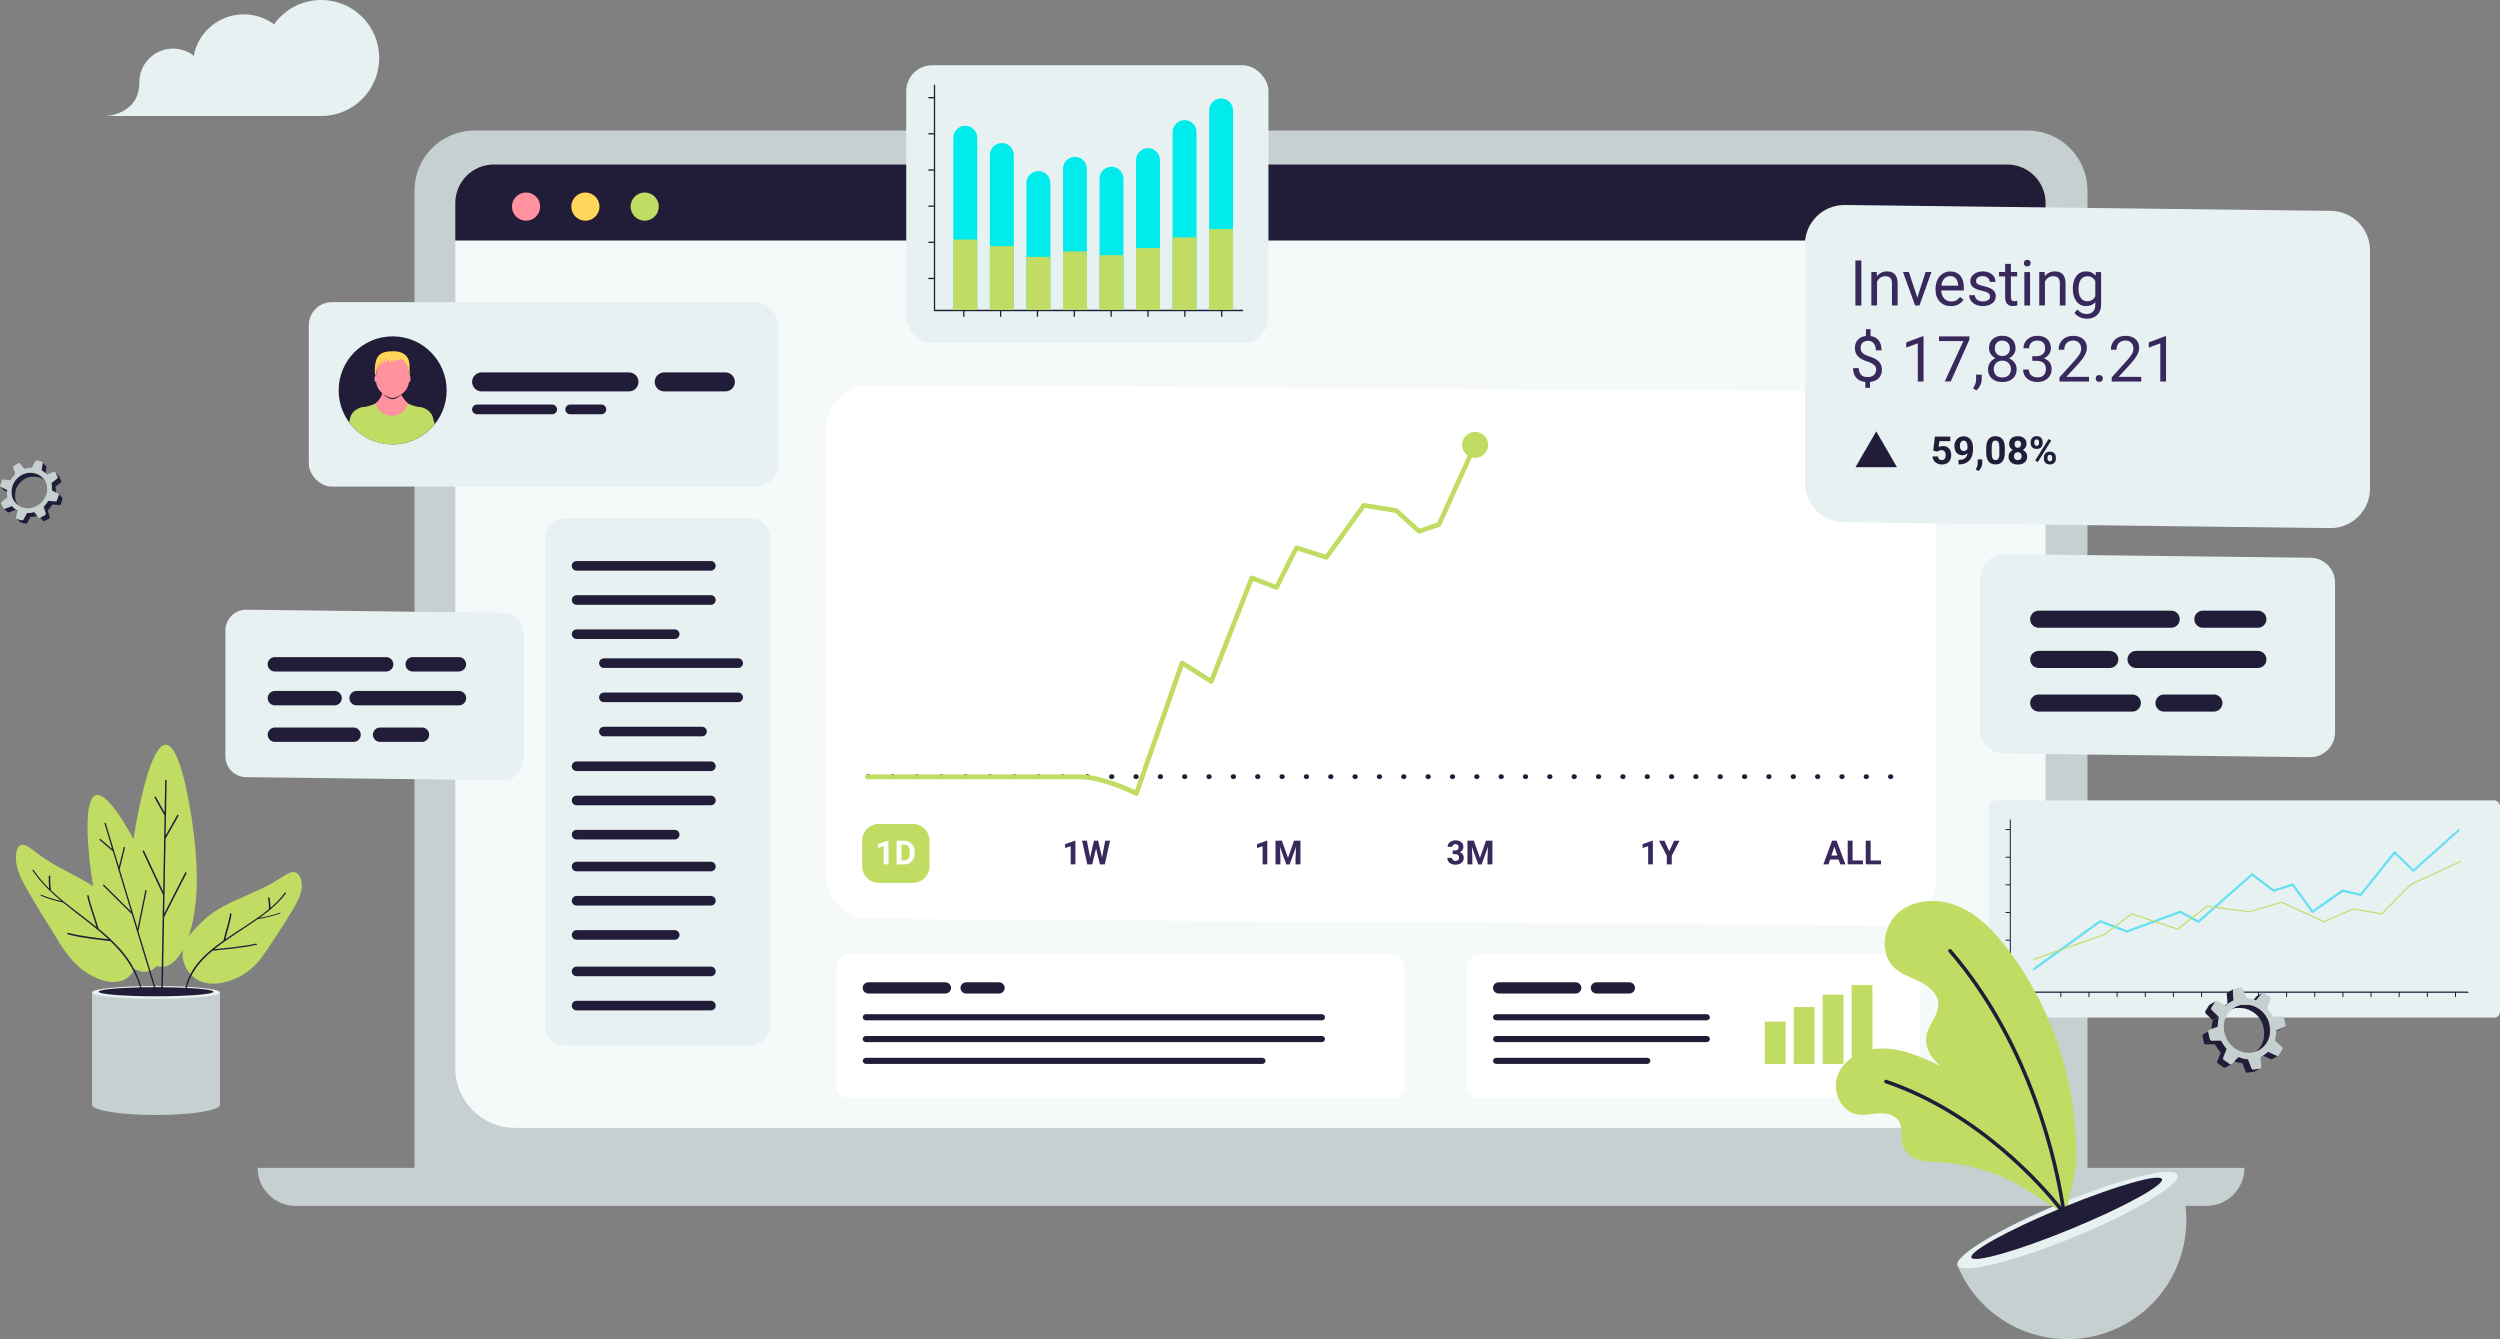 <svg xmlns="http://www.w3.org/2000/svg" width="500" height="267.84" version="1.1" viewBox="0 0 500 267.84">
  <rect x="0" y="0" width="500" height="267.84" fill="#808080" stroke="none"/>
  <defs>
    <style>
      .st0 {
        fill: #f5f9fa;
      }

      .st1 {
        fill: #c1dc63;
      }

      .st2 {
        fill: #211d38;
      }

      .st3 {
        fill: #c7d0d0;
      }

      .st4 {
        fill: #ffd65a;
      }

      .st5 {
        fill: #e7f1f1;
      }

      .st6 {
        fill: #38285b;
      }

      .st7 {
        fill: #00ebec;
      }

      .st8 {
        fill: #64e0f4;
      }

      .st9 {
        fill: #fff;
      }

      .st10 {
        fill: #ff929e;
      }
    </style>
  </defs>
  <g id="Laptop">
    <path id="laptop" class="st3" d="M417.49,233.58V38.09c0-6.62-5.37-11.98-11.98-11.98H94.88c-6.62,0-11.98,5.37-11.98,11.98v195.49h-31.38c0,4.19,3.4,7.6,7.6,7.6h382.16c4.19,0,7.6-3.4,7.6-7.6h0s-31.38,0-31.38,0Z"/>
    <path id="screen" class="st0" d="M91.06,213.6c0,6.62,5.36,11.98,11.98,11.98h294.1c6.62,0,11.98-5.36,11.98-11.98V48.09H91.06v165.51Z"/>
    <path id="taskbar" class="st2" d="M401.41,32.9H98.77c-4.26,0-7.71,3.45-7.71,7.71v7.48h318.06v-7.48c0-4.26-3.45-7.71-7.71-7.71Z"/>
    <circle id="close" class="st10" cx="105.21" cy="41.32" r="2.82"/>
    <circle id="minimise" class="st4" cx="117.08" cy="41.32" r="2.82"/>
    <circle id="expand" class="st1" cx="128.94" cy="41.32" r="2.82"/>
  </g>
  <g id="Elements">
    <path id="right-panel" class="st5" d="M400.93,150.71l61.11.73c2.75,0,4.97-2.23,4.97-4.97v-29.95c0-2.75-2.23-4.97-4.97-4.97l-61.11-.73c-2.75,0-4.97,2.23-4.97,4.97v29.95c0,2.75,2.23,4.97,4.97,4.97Z"/>
    <path id="right-panel-lines" class="st2" d="M434.24,125.55h-26.5c-.94,0-1.71-.77-1.71-1.71h0c0-.94.77-1.71,1.71-1.71h26.5c.94,0,1.71.77,1.71,1.71h0c0,.94-.77,1.71-1.71,1.71ZM453.29,123.84h0c0-.94-.77-1.71-1.71-1.71h-11.01c-.94,0-1.71.77-1.71,1.71h0c0,.94.77,1.71,1.71,1.71h11.01c.94,0,1.71-.77,1.71-1.71ZM425.49,131.89h0c0,.94.77,1.71,1.71,1.71h24.38c.94,0,1.71-.77,1.71-1.71h0c0-.94-.77-1.71-1.71-1.71h-24.38c-.94,0-1.71.77-1.71,1.71ZM406.03,131.89h0c0,.94.77,1.71,1.71,1.71h14.22c.94,0,1.71-.77,1.71-1.71h0c0-.94-.77-1.71-1.71-1.71h-14.22c-.94,0-1.71.77-1.71,1.71ZM431.09,140.61h0c0,.94.77,1.71,1.71,1.71h9.98c.94,0,1.71-.77,1.71-1.71h0c0-.94-.77-1.71-1.71-1.71h-9.98c-.94,0-1.71.77-1.71,1.71ZM406.03,140.61h0c0,.94.77,1.71,1.71,1.71h18.73c.94,0,1.71-.77,1.71-1.71h0c0-.94-.77-1.71-1.71-1.71h-18.73c-.94,0-1.71.77-1.71,1.71Z"/>
    <path id="left-panel" class="st5" d="M49.25,155.43l51.32.62c2.31,0,4.17-1.87,4.17-4.17v-25.15c0-2.31-1.87-4.17-4.17-4.17l-51.32-.62c-2.31,0-4.17,1.87-4.17,4.17v25.15c0,2.31,1.87,4.17,4.17,4.17Z"/>
    <path id="left-panel-lines" class="st2" d="M77.23,134.3h-22.26c-.79,0-1.44-.65-1.44-1.44h0c0-.79.65-1.44,1.44-1.44h22.26c.79,0,1.44.65,1.44,1.44h0c0,.79-.65,1.44-1.44,1.44ZM93.22,132.86h0c0-.79-.65-1.44-1.44-1.44h-9.24c-.79,0-1.44.65-1.44,1.44h0c0,.79.65,1.44,1.44,1.44h9.24c.79,0,1.44-.65,1.44-1.44ZM69.88,139.63h0c0,.79.65,1.44,1.44,1.44h20.48c.79,0,1.44-.65,1.44-1.44h0c0-.79-.65-1.44-1.44-1.44h-20.48c-.79,0-1.44.65-1.44,1.44ZM53.54,139.63h0c0,.79.65,1.44,1.44,1.44h11.94c.79,0,1.44-.65,1.44-1.44h0c0-.79-.65-1.44-1.44-1.44h-11.94c-.79,0-1.44.65-1.44,1.44ZM74.58,146.94h0c0,.79.65,1.44,1.44,1.44h8.38c.79,0,1.44-.65,1.44-1.44h0c0-.79-.65-1.44-1.44-1.44h-8.38c-.79,0-1.44.65-1.44,1.44ZM53.54,146.94h0c0,.79.65,1.44,1.44,1.44h15.73c.79,0,1.44-.65,1.44-1.44h0c0-.79-.65-1.44-1.44-1.44h-15.73c-.79,0-1.44.65-1.44,1.44Z"/>
    <path id="main-panel" class="st9" d="M174,183.77l204.28,1.31c4.9,0,8.87-3.97,8.87-8.87v-89.01c0-4.9-3.97-8.87-8.87-8.87l-204.28-1.31c-4.9,0-8.87,3.97-8.87,8.87v89.01c0,4.9,3.97,8.87,8.87,8.87Z"/>
    <path id="main-panel-dots" class="st2" d="M378.66,155.33c0,.26-.21.48-.48.48h-.1c-.26,0-.48-.21-.48-.48s.21-.48.48-.48h.1c.26,0,.48.21.48.48ZM373.79,155.33c0,.26-.21.48-.48.48h-.1c-.26,0-.48-.21-.48-.48s.21-.48.48-.48h.1c.26,0,.48.21.48.48ZM368.93,155.33c0,.26-.21.48-.48.48h-.1c-.26,0-.48-.21-.48-.48s.21-.48.48-.48h.1c.26,0,.48.21.48.48ZM364.06,155.33c0,.26-.21.48-.48.48h-.1c-.26,0-.48-.21-.48-.48s.21-.48.48-.48h.1c.26,0,.48.21.48.48ZM359.19,155.33c0,.26-.21.48-.48.48h-.1c-.26,0-.48-.21-.48-.48s.21-.48.48-.48h.1c.26,0,.48.21.48.48ZM354.32,155.33c0,.26-.21.48-.48.48h-.1c-.26,0-.48-.21-.48-.48s.21-.48.48-.48h.1c.26,0,.48.21.48.48ZM349.45,155.33c0,.26-.21.48-.48.48h-.1c-.26,0-.48-.21-.48-.48s.21-.48.48-.48h.1c.26,0,.48.21.48.48ZM344.58,155.33c0,.26-.21.48-.48.48h-.1c-.26,0-.48-.21-.48-.48s.21-.48.48-.48h.1c.26,0,.48.21.48.48ZM339.71,155.33c0,.26-.21.48-.48.48h-.1c-.26,0-.48-.21-.48-.48s.21-.48.48-.48h.1c.26,0,.48.21.48.48ZM334.85,155.33c0,.26-.21.48-.48.48h-.1c-.26,0-.48-.21-.48-.48s.21-.48.48-.48h.1c.26,0,.48.21.48.48ZM329.98,155.33c0,.26-.21.48-.48.48h-.1c-.26,0-.48-.21-.48-.48s.21-.48.48-.48h.1c.26,0,.48.21.48.48ZM325.11,155.33c0,.26-.21.48-.48.48h-.1c-.26,0-.48-.21-.48-.48s.21-.48.48-.48h.1c.26,0,.48.21.48.48ZM320.24,155.33c0,.26-.21.48-.48.48h-.1c-.26,0-.48-.21-.48-.48s.21-.48.48-.48h.1c.26,0,.48.21.48.48ZM315.37,155.33c0,.26-.21.48-.48.48h-.1c-.26,0-.48-.21-.48-.48s.21-.48.48-.48h.1c.26,0,.48.21.48.48ZM310.5,155.33c0,.26-.21.48-.48.48h-.1c-.26,0-.48-.21-.48-.48s.21-.48.48-.48h.1c.26,0,.48.21.48.48ZM305.63,155.33c0,.26-.21.48-.48.48h-.1c-.26,0-.48-.21-.48-.48s.21-.48.48-.48h.1c.26,0,.48.21.48.48ZM300.77,155.33c0,.26-.21.48-.48.48h-.1c-.26,0-.48-.21-.48-.48s.21-.48.48-.48h.1c.26,0,.48.21.48.48ZM295.9,155.33c0,.26-.21.48-.48.48h-.1c-.26,0-.48-.21-.48-.48s.21-.48.48-.48h.1c.26,0,.48.21.48.48ZM291.03,155.33c0,.26-.21.48-.48.48h-.1c-.26,0-.48-.21-.48-.48s.21-.48.48-.48h.1c.26,0,.48.21.48.48ZM286.16,155.33c0,.26-.21.48-.48.48h-.1c-.26,0-.48-.21-.48-.48s.21-.48.48-.48h.1c.26,0,.48.21.48.48ZM281.29,155.33c0,.26-.21.48-.48.48h-.1c-.26,0-.48-.21-.48-.48s.21-.48.48-.48h.1c.26,0,.48.21.48.48ZM276.42,155.33c0,.26-.21.48-.48.48h-.1c-.26,0-.48-.21-.48-.48s.21-.48.48-.48h.1c.26,0,.48.21.48.48ZM271.55,155.33c0,.26-.21.48-.48.48h-.1c-.26,0-.48-.21-.48-.48s.21-.48.48-.48h.1c.26,0,.48.21.48.48ZM266.69,155.33c0,.26-.21.48-.48.48h-.1c-.26,0-.48-.21-.48-.48s.21-.48.48-.48h.1c.26,0,.48.21.48.48ZM261.82,155.33c0,.26-.21.48-.48.48h-.1c-.26,0-.48-.21-.48-.48s.21-.48.48-.48h.1c.26,0,.48.21.48.48ZM256.95,155.33c0,.26-.21.48-.48.48h-.1c-.26,0-.48-.21-.48-.48s.21-.48.48-.48h.1c.26,0,.48.21.48.48ZM252.08,155.33c0,.26-.21.48-.48.48h-.1c-.26,0-.48-.21-.48-.48s.21-.48.48-.48h.1c.26,0,.48.21.48.48ZM247.21,155.33c0,.26-.21.48-.48.48h-.1c-.26,0-.48-.21-.48-.48s.21-.48.48-.48h.1c.26,0,.48.21.48.48ZM242.34,155.33c0,.26-.21.48-.48.48h-.1c-.26,0-.48-.21-.48-.48s.21-.48.48-.48h.1c.26,0,.48.21.48.48ZM237.47,155.33c0,.26-.21.48-.48.48h-.1c-.26,0-.48-.21-.48-.48s.21-.48.48-.48h.1c.26,0,.48.21.48.48ZM232.61,155.33c0,.26-.21.48-.48.48h-.1c-.26,0-.48-.21-.48-.48s.21-.48.48-.48h.1c.26,0,.48.21.48.48ZM227.74,155.33c0,.26-.21.48-.48.48h-.1c-.26,0-.48-.21-.48-.48s.21-.48.48-.48h.1c.26,0,.48.21.48.48ZM222.87,155.33c0,.26-.21.48-.48.48h-.1c-.26,0-.48-.21-.48-.48s.21-.48.48-.48h.1c.26,0,.48.21.48.48ZM218,155.33c0,.26-.21.48-.48.48h-.1c-.26,0-.48-.21-.48-.48s.21-.48.48-.48h.1c.26,0,.48.21.48.48ZM213.13,155.33c0,.26-.21.48-.48.48h-.1c-.26,0-.48-.21-.48-.48s.21-.48.48-.48h.1c.26,0,.48.21.48.48ZM208.26,155.33c0,.26-.21.48-.48.48h-.1c-.26,0-.48-.21-.48-.48s.21-.48.48-.48h.1c.26,0,.48.21.48.48ZM203.4,155.33c0,.26-.21.48-.48.48h-.1c-.26,0-.48-.21-.48-.48s.21-.48.48-.48h.1c.26,0,.48.21.48.48ZM198.53,155.33c0,.26-.21.48-.48.48h-.1c-.26,0-.48-.21-.48-.48s.21-.48.48-.48h.1c.26,0,.48.21.48.48ZM193.66,155.33c0,.26-.21.48-.48.48h-.1c-.26,0-.48-.21-.48-.48s.21-.48.48-.48h.1c.26,0,.48.21.48.48ZM188.79,155.33c0,.26-.21.48-.48.48h-.1c-.26,0-.48-.21-.48-.48s.21-.48.48-.48h.1c.26,0,.48.21.48.48ZM183.92,155.33c0,.26-.21.48-.48.48h-.1c-.26,0-.48-.21-.48-.48s.21-.48.48-.48h.1c.26,0,.48.21.48.48ZM179.05,155.33c0,.26-.21.48-.48.48h-.1c-.26,0-.48-.21-.48-.48s.21-.48.48-.48h.1c.26,0,.48.21.48.48ZM174.18,155.33c0,.26-.21.48-.48.48h-.1c-.26,0-.48-.21-.48-.48s.21-.48.48-.48h.1c.26,0,.48.21.48.48Z"/>
    <path id="main-panel-graph-line" class="st1" d="M295.02,88.5c-.18,0-.36.1-.43.28l-7.14,15.73-3.5,1.21-4.38-3.94c-.07-.06-.15-.1-.24-.12l-6.49-1.06c-.18-.03-.36.05-.46.19l-7.27,10.13-5.67-1.82c-.22-.07-.47.03-.57.24l-3.81,7.55-4.52-1.75c-.25-.09-.52.03-.62.27l-7.9,20.16-5.35-3.37c-.12-.08-.27-.09-.41-.05-.14.05-.25.16-.29.29l-8.96,25.57c-1.63-.77-6.94-3.11-10.98-3.11h-42.52c-.26,0-.48.21-.48.48s.21.48.48.48h42.52c4.5,0,10.97,3.21,11.04,3.24.12.06.27.07.39.02.13-.05.23-.16.27-.28l8.94-25.51,5.33,3.36c.12.08.27.09.4.05.14-.04.24-.15.3-.28l7.93-20.25,4.48,1.73c.23.09.49-.01.6-.23l3.82-7.58,5.61,1.8c.2.06.41,0,.53-.18l7.3-10.17,6.06.99,4.48,4.03c.13.12.31.15.47.1l3.96-1.36c.12-.04.22-.13.28-.25l7.23-15.91c.11-.24,0-.52-.24-.63-.06-.03-.13-.04-.2-.04Z"/>
    <circle id="main-panel-graph-end" class="st1" cx="295.02" cy="88.98" r="2.61"/>
    <path id="main-panel-active-time" class="st1" d="M181.66,169.3c.2.25.3.61.3,1.09v.25c0,.46-.11.82-.31,1.07-.2.25-.49.37-.88.37h-.47v-3.16h.48c.38,0,.68.12.88.37ZM185.9,168.12v5.12c0,1.84-1.5,3.34-3.34,3.34h-6.79c-1.84,0-3.34-1.5-3.34-3.34v-5.12c0-1.84,1.5-3.34,3.34-3.34h6.79c1.84,0,3.34,1.5,3.34,3.34ZM177.69,168.13h-.1l-1.96.7v.76l1.12-.35v3.62h.94v-4.74ZM182.95,170.4c0-.44-.09-.83-.28-1.18s-.44-.61-.77-.8c-.33-.19-.7-.28-1.12-.28h-1.46v4.74h1.47c.41,0,.79-.1,1.12-.29s.59-.45.77-.8c.18-.34.27-.73.27-1.17v-.22Z"/>
    <path id="main-panel-times" class="st6" d="M215.08,172.87h-.94v-3.62l-1.12.35v-.76l1.96-.7h.1v4.74ZM220.4,171.51l.64-3.37h.97l-1.05,4.74h-.98l-.77-3.17-.77,3.17h-.98l-1.05-4.74h.97l.64,3.36.78-3.36h.83l.78,3.37ZM253.46,172.87h-.94v-3.62l-1.12.35v-.76l1.96-.7h.1v4.74ZM256.38,168.14l1.22,3.44,1.21-3.44h1.28v4.74h-.98v-1.29l.1-2.23-1.28,3.53h-.67l-1.28-3.53.1,2.23v1.29h-.98v-4.74h1.28ZM290.53,170.09h.5c.24,0,.42-.06.53-.18.11-.12.17-.28.17-.47s-.06-.34-.17-.45c-.11-.11-.27-.16-.47-.16-.18,0-.33.05-.45.15-.12.1-.18.23-.18.39h-.94c0-.25.07-.47.2-.67.13-.2.32-.35.56-.46.24-.11.5-.17.79-.17.5,0,.89.12,1.18.36.28.24.43.57.43.99,0,.22-.07.42-.2.6-.13.18-.31.32-.52.42.27.1.47.24.6.43.13.19.2.42.2.68,0,.42-.15.76-.46,1.01-.31.25-.71.38-1.22.38-.47,0-.86-.12-1.16-.37-.3-.25-.45-.58-.45-.99h.94c0,.18.07.32.2.44.13.11.3.17.49.17.22,0,.4-.06.53-.18.13-.12.19-.27.19-.47,0-.47-.26-.71-.78-.71h-.5v-.74ZM294.77,168.14l1.22,3.44,1.21-3.44h1.28v4.74h-.98v-1.29l.1-2.23-1.28,3.53h-.67l-1.28-3.53.1,2.23v1.29h-.98v-4.74h1.28ZM330.57,172.87h-.94v-3.62l-1.12.35v-.76l1.96-.7h.1v4.74ZM333.84,170.27l.99-2.13h1.07l-1.55,3.02v1.72h-.99v-1.72l-1.55-3.02h1.07l.98,2.13ZM367.74,171.9h-1.71l-.33.98h-1.04l1.76-4.74h.9l1.77,4.74h-1.04l-.33-.98ZM366.29,171.11h1.18l-.6-1.77-.59,1.77ZM370.52,172.09h2.07v.78h-3.05v-4.74h.98v3.95ZM374.13,172.09h2.07v.78h-3.05v-4.74h.98v3.95Z"/>
    <rect id="user-panel" class="st5" x="61.76" y="60.43" width="93.94" height="36.89" rx="4.6" ry="4.6"/>
    <path id="user-lines" class="st2" d="M125.8,78.28h-29.48c-1.05,0-1.9-.86-1.9-1.9h0c0-1.05.86-1.9,1.9-1.9h29.48c1.05,0,1.9.86,1.9,1.9h0c0,1.05-.86,1.9-1.9,1.9ZM146.98,76.38h0c0-1.05-.86-1.9-1.9-1.9h-12.24c-1.05,0-1.9.86-1.9,1.9h0c0,1.05.86,1.9,1.9,1.9h12.24c1.05,0,1.9-.86,1.9-1.9ZM111.41,81.88h0c0-.53-.44-.97-.97-.97h-15.05c-.53,0-.97.44-.97.97h0c0,.53.44.97.97.97h15.05c.53,0,.97-.44.97-.97ZM121.25,81.88h0c0-.53-.44-.97-.97-.97h-6.25c-.53,0-.97.44-.97.97h0c0,.53.44.97.97.97h6.25c.53,0,.97-.44.97-.97Z"/>
    <circle id="user-avatar" class="st2" cx="78.53" cy="78.07" r="10.8"/>
    <path id="user-t-shirt" class="st1" d="M78.53,88.87c3.41,0,6.45-1.58,8.43-4.05-.16-.51-.29-.9-.32-1.09-.28-1.58-1.88-2.3-2.83-2.35-.96-.05-2.2-.67-2.2-.67h-6.58s-1.24.62-2.2.67c-.96.05-2.55.77-2.83,2.35-.02.11-.08.37-.17.73,1.97,2.68,5.14,4.42,8.71,4.42Z"/>
    <path id="user-skin" class="st10" d="M82.09,75.49v.59c0,.18-.13.33-.3.37-.15,1.04-.68,1.76-1.29,2.25-.09.08-.19.12-.28.19.26.47.71,1.2,1.39,1.81-.02.05-.03.11-.05.16-.9,2.81-4.77,3.13-6.18.54-.23-.42-.35-.7-.35-.7,0,0,1.12-.75,1.41-2.06-.57-.49-1.08-1.19-1.22-2.19-.17-.04-.3-.19-.3-.37v-.59c0-.18.12-.33.29-.37.16-2.55,1.14-3.6,3.3-3.6s3.14,1.05,3.3,3.6c.17.04.3.19.3.37Z"/>
    <path id="user-chin-shadow" class="st2" d="M77.85,79.48c-.39-.15-.89-.4-1.36-.78.47.52,1.03.84,1.43,1.02.37.16.77.16,1.13,0,.41-.18.96-.5,1.43-1.02-.47.38-.97.63-1.36.78-.41.16-.87.16-1.28,0Z"/>
    <path class="st4" d="M81.91,73.14c0-.74-.18-2.86-3.2-2.89-2.73-.03-3.56.91-3.73,3.24-.06.89.01,1.38.15,1.67.02-.01.04-.03.06-.04.04-.69.15-1.26.32-1.73.02.13.04.22.04.22,0-.18.08-.45.15-.66.04-.07.08-.14.12-.2.01.44,0,.86,0,.86.05-.46.27-1.01.45-1.39.05-.04.09-.08.14-.12-.1.48-.15,1.1-.15,1.1.45-1.04.8-1.39.98-1.51.01,0,.03,0,.04-.01.01,0,.02,0,.03,0-.27.34-.38.94-.38.94.3-.41.91-.73,1.12-.82,0,0,.01,0,.02.01-.29.26-.21.81-.21.81.36-.45.92-.68.92-.68-.24.32-.26.51-.26.51.63-.54,1.53-.57,1.59-.57.13.04.26.1.38.15.79.54,1.2,1.53,1.29,3.09.07.02.12.06.17.11,0,0,0-.01,0-.02.05-.93-.07-.85-.05-2.06Z"/>
    <rect id="lower-right-panel" class="st9" x="293.38" y="190.9" width="90.56" height="28.74" rx="2.42" ry="2.42"/>
    <path id="lower-right-panel-lines" class="st2" d="M315.15,198.7h-15.43c-.61,0-1.12-.5-1.12-1.12h0c0-.61.5-1.12,1.12-1.12h15.43c.61,0,1.12.5,1.12,1.12h0c0,.61-.5,1.12-1.12,1.12ZM327,197.58h0c0-.61-.5-1.12-1.12-1.12h-6.6c-.61,0-1.12.5-1.12,1.12h0c0,.61.5,1.12,1.12,1.12h6.6c.61,0,1.12-.5,1.12-1.12ZM341.98,203.45h0c0-.34-.28-.61-.61-.61h-42.15c-.34,0-.61.28-.61.61h0c0,.34.28.61.61.61h42.15c.34,0,.61-.28.61-.61ZM341.98,207.81h0c0-.34-.28-.61-.61-.61h-42.15c-.34,0-.61.28-.61.61h0c0,.34.28.61.61.61h42.15c.34,0,.61-.28.61-.61ZM330.07,212.17h0c0-.34-.28-.61-.61-.61h-30.24c-.34,0-.61.28-.61.61h0c0,.34.28.61.61.61h30.24c.34,0,.61-.28.61-.61Z"/>
    <path id="lower-right-panel-graph" class="st1" d="M357.13,212.78h-4.16v-8.45h4.16v8.45ZM362.92,201.4h-4.16v11.39h4.16v-11.39ZM368.7,198.93h-4.16v13.85h4.16v-13.85ZM374.49,197.01h-4.16v15.77h4.16v-15.77Z"/>
    <rect id="lower-left-panel" class="st9" x="167.33" y="190.9" width="113.56" height="28.74" rx="2.42" ry="2.42"/>
    <path id="lower-left-panel-lines" class="st2" d="M189.09,198.7h-15.43c-.61,0-1.12-.5-1.12-1.12h0c0-.61.5-1.12,1.12-1.12h15.43c.61,0,1.12.5,1.12,1.12h0c0,.61-.5,1.12-1.12,1.12ZM200.94,197.58h0c0-.61-.5-1.12-1.12-1.12h-6.6c-.61,0-1.12.5-1.12,1.12h0c0,.61.5,1.12,1.12,1.12h6.6c.61,0,1.12-.5,1.12-1.12ZM265,203.45h0c0-.34-.28-.61-.61-.61h-91.23c-.34,0-.61.28-.61.61h0c0,.34.28.61.61.61h91.23c.34,0,.61-.28.61-.61ZM265,207.81h0c0-.34-.28-.61-.61-.61h-91.23c-.34,0-.61.28-.61.61h0c0,.34.28.61.61.61h91.23c.34,0,.61-.28.61-.61ZM253.1,212.17h0c0-.34-.28-.61-.61-.61h-79.32c-.34,0-.61.28-.61.61h0c0,.34.28.61.61.61h79.32c.34,0,.61-.28.61-.61Z"/>
    <rect id="graph-panel-lower" class="st5" x="397.74" y="160.08" width="102.26" height="43.44" rx="1.14" ry="1.14"/>
    <path id="graph-axis-lower" class="st2" d="M493.75,198.46c0,.05-.04.1-.1.1h-2.45v.77c0,.05-.04.1-.1.1s-.1-.04-.1-.1v-.77h-5.43v.77c0,.05-.04.1-.1.1s-.1-.04-.1-.1v-.77h-5.43v.77c0,.05-.04.1-.1.1s-.1-.04-.1-.1v-.77h-5.43v.77c0,.05-.04.1-.1.1s-.1-.04-.1-.1v-.77h-5.43v.77c0,.05-.04.1-.1.1s-.1-.04-.1-.1v-.77h-5.43v.77c0,.05-.04.1-.1.1s-.1-.04-.1-.1v-.77h-5.43v.77c0,.05-.04.1-.1.1s-.1-.04-.1-.1v-.77h-5.43v.77c0,.05-.04.1-.1.1s-.1-.04-.1-.1v-.77h-5.55v.77c0,.05-.04.1-.1.1s-.1-.04-.1-.1v-.77h-5.43v.77c0,.05-.04.1-.1.1s-.1-.04-.1-.1v-.77h-5.43v.77c0,.05-.04.1-.1.1s-.1-.04-.1-.1v-.77h-5.43v.77c0,.05-.04.1-.1.1s-.1-.04-.1-.1v-.77h-5.43v.77c0,.05-.04.1-.1.1s-.1-.04-.1-.1v-.77h-5.43v.77c0,.05-.04.1-.1.1s-.1-.04-.1-.1v-.77h-5.43v.77c0,.05-.04.1-.1.1s-.1-.04-.1-.1v-.77h-5.43v.77c0,.05-.04.1-.1.1s-.1-.04-.1-.1v-.77h-4.37c-.05,0-.1-.04-.1-.1v-4.8h-.77c-.05,0-.1-.04-.1-.1s.04-.1.1-.1h.77v-5.33h-.77c-.05,0-.1-.04-.1-.1s.04-.1.1-.1h.77v-5.33h-.77c-.05,0-.1-.04-.1-.1s.04-.1.1-.1h.77v-5.33h-.77c-.05,0-.1-.04-.1-.1s.04-.1.1-.1h.77v-5.33h-.77c-.05,0-.1-.04-.1-.1s.04-.1.1-.1h.77v-5.33h-.77c-.05,0-.1-.04-.1-.1s.04-.1.1-.1h.77v-1.81c0-.05.04-.1.1-.1s.1.04.1.1v34.31h91.35c.05,0,.1.04.1.1Z"/>
    <path id="graph-blue-lower" class="st8" d="M406.77,194.04c-.07,0-.13-.03-.18-.09-.07-.1-.05-.23.05-.31l13.26-9.58c.06-.04.14-.05.21-.03l5.28,2.03,10.56-3.91c.06-.02.12-.02.18.01l3.53,1.9,10.61-9.37c.08-.07.19-.07.28-.01l4.2,3.2,3.73-1.19c.09-.03.19,0,.24.08l3.81,5.28,5.88-4.11c.05-.04.11-.05.18-.03l3.46.82,6.7-8.38s.1-.08.16-.08c.06,0,.12.02.17.06l3.61,3.52,8.87-7.96c.09-.08.23-.07.31.02.08.09.07.23-.02.31l-9.02,8.09c-.09.08-.22.07-.3,0l-3.58-3.49-6.64,8.3c-.05.07-.14.1-.22.08l-3.5-.82-5.98,4.18c-.1.07-.23.05-.3-.05l-3.84-5.33-3.69,1.17c-.07.02-.14,0-.2-.03l-4.15-3.16-10.59,9.35c-.07.06-.17.07-.25.03l-3.58-1.93-10.54,3.91s-.1.02-.15,0l-5.25-2.01-13.16,9.51s-.08.04-.13.04Z"/>
    <path id="graph-green-lower" class="st1" d="M406.77,191.95s-.09-.03-.1-.07c-.02-.06.01-.12.07-.14l14.02-4.91,5.5-4.15s.07-.03.1-.02l9.14,3.03,5.82-4.52s.05-.03.08-.02l8.38,1.1,6.5-1.9s.05,0,.08,0l8.44,3.86,5.82-2.52s.04-.01.06,0l5.6.96,5.77-5.82s.02-.02.03-.02l10.01-4.63c.05-.03.12,0,.15.05.03.05,0,.12-.05.15l-9.99,4.63-5.79,5.84s-.06.04-.1.03l-5.63-.96-5.84,2.52s-.06.01-.09,0l-8.45-3.87-6.48,1.9s-.03,0-.04,0l-8.35-1.09-5.83,4.53s-.07.03-.1.02l-9.14-3.03-5.47,4.13s-.02.01-.03.02l-14.04,4.91s-.02,0-.04,0Z"/>
    <rect id="graph-panel-upper" class="st5" x="181.25" y="13.05" width="72.44" height="55.55" rx="5.17" ry="5.17"/>
    <path id="graph-axis-upper" class="st2" d="M248.68,62.11c0,.07-.06.13-.13.13h-4.08v1.01c0,.07-.06.13-.13.13s-.13-.06-.13-.13v-1.01h-7.11v1.01c0,.07-.06.13-.13.13s-.13-.06-.13-.13v-1.01h-7.11v1.01c0,.07-.06.13-.13.13s-.13-.06-.13-.13v-1.01h-7.11v1.01c0,.07-.06.13-.13.13s-.13-.06-.13-.13v-1.01h-7.11v1.01c0,.07-.06.13-.13.13s-.13-.06-.13-.13v-1.01h-7.11v1.01c0,.07-.06.13-.13.13s-.13-.06-.13-.13v-1.01h-7.11v1.01c0,.07-.06.13-.13.13s-.13-.06-.13-.13v-1.01h-7.11v1.01c0,.07-.06.13-.13.13s-.13-.06-.13-.13v-1.01h-5.72c-.07,0-.13-.06-.13-.13v-6.29h-1.01c-.07,0-.13-.06-.13-.13s.06-.13.13-.13h1.01v-6.97h-1.01c-.07,0-.13-.06-.13-.13s.06-.13.13-.13h1.01v-6.97h-1.01c-.07,0-.13-.06-.13-.13s.06-.13.13-.13h1.01v-6.97h-1.01c-.07,0-.13-.06-.13-.13s.06-.13.13-.13h1.01v-6.98h-1.01c-.07,0-.13-.06-.13-.13s.06-.13.13-.13h1.01v-6.97h-1.01c-.07,0-.13-.06-.13-.13s.06-.13.13-.13h1.01v-2.36c0-.07.06-.13.13-.13s.13.06.13.13v44.91h61.43c.07,0,.13.06.13.13Z"/>
    <path id="graph-blue-upper" class="st7" d="M195.45,27.55v34.44h-4.78V27.55c0-1.32,1.07-2.39,2.39-2.39h0c1.32,0,2.39,1.07,2.39,2.39ZM200.37,28.61h0c-1.32,0-2.39,1.07-2.39,2.39v30.99h4.78v-30.99c0-1.32-1.07-2.39-2.39-2.39ZM207.68,34.21h0c-1.32,0-2.39,1.07-2.39,2.39v25.38h4.78v-25.38c0-1.32-1.07-2.39-2.39-2.39ZM214.99,31.37h0c-1.32,0-2.39,1.07-2.39,2.39v28.22h4.78v-28.22c0-1.32-1.07-2.39-2.39-2.39ZM222.3,33.35h0c-1.32,0-2.39,1.07-2.39,2.39v26.25h4.78v-26.25c0-1.32-1.07-2.39-2.39-2.39ZM229.6,29.64h0c-1.32,0-2.39,1.07-2.39,2.39v29.95h4.78v-29.95c0-1.32-1.07-2.39-2.39-2.39ZM236.91,24.03h0c-1.32,0-2.39,1.07-2.39,2.39v35.57h4.78V26.42c0-1.32-1.07-2.39-2.39-2.39ZM244.22,19.69h0c-1.32,0-2.39,1.07-2.39,2.39v39.91h4.78V22.08c0-1.32-1.07-2.39-2.39-2.39Z"/>
    <path id="graph-green-upper" class="st1" d="M195.45,61.99h-4.78v-14.08h4.78v14.08ZM202.76,49.23h-4.78v12.76h4.78v-12.76ZM210.07,51.37h-4.78v10.62h4.78v-10.62ZM217.38,50.28h-4.78v11.7h4.78v-11.7ZM224.68,51.04h-4.78v10.95h4.78v-10.95ZM231.99,49.62h-4.78v12.37h4.78v-12.37ZM239.3,47.48h-4.78v14.51h4.78v-14.51ZM246.61,45.82h-4.78v16.17h4.78v-16.17Z"/>
    <rect id="long-panel" class="st5" x="78.83" y="133.8" width="105.38" height="45.08" rx="3.8" ry="3.8" transform="translate(287.86 24.82) rotate(90)"/>
    <path id="long-panel-lines" class="st2" d="M142.17,114.13h-26.86c-.53,0-.96-.43-.96-.96h0c0-.53.43-.96.96-.96h26.86c.53,0,.96.43.96.96h0c0,.53-.43.96-.96.96ZM143.14,120h0c0-.53-.43-.96-.96-.96h-26.86c-.53,0-.96.43-.96.96h0c0,.53.43.96.96.96h26.86c.53,0,.96-.43.96-.96ZM135.9,126.84h0c0-.53-.43-.96-.96-.96h-19.62c-.53,0-.96.43-.96.96h0c0,.53.43.96.96.96h19.62c.53,0,.96-.43.96-.96ZM143.14,153.25h0c0-.53-.43-.96-.96-.96h-26.86c-.53,0-.96.43-.96.96h0c0,.53.43.96.96.96h26.86c.53,0,.96-.43.96-.96ZM143.14,160.09h0c0-.53-.43-.96-.96-.96h-26.86c-.53,0-.96.43-.96.96h0c0,.53.43.96.96.96h26.86c.53,0,.96-.43.96-.96ZM135.9,166.93h0c0-.53-.43-.96-.96-.96h-19.62c-.53,0-.96.43-.96.96h0c0,.53.43.96.96.96h19.62c.53,0,.96-.43.96-.96ZM143.14,173.31h0c0-.53-.43-.96-.96-.96h-26.86c-.53,0-.96.43-.96.96h0c0,.53.43.96.96.96h26.86c.53,0,.96-.43.96-.96ZM143.14,180.15h0c0-.53-.43-.96-.96-.96h-26.86c-.53,0-.96.43-.96.96h0c0,.53.43.96.96.96h26.86c.53,0,.96-.43.96-.96ZM135.9,186.99h0c0-.53-.43-.96-.96-.96h-19.62c-.53,0-.96.43-.96.96h0c0,.53.43.96.96.96h19.62c.53,0,.96-.43.96-.96ZM143.14,194.28h0c0-.53-.43-.96-.96-.96h-26.86c-.53,0-.96.43-.96.96h0c0,.53.43.96.96.96h26.86c.53,0,.96-.43.96-.96ZM143.14,201.12h0c0-.53-.43-.96-.96-.96h-26.86c-.53,0-.96.43-.96.96h0c0,.53.43.96.96.96h26.86c.53,0,.96-.43.96-.96ZM148.6,132.63h0c0-.53-.43-.96-.96-.96h-26.86c-.53,0-.96.43-.96.96h0c0,.53.43.96.96.96h26.86c.53,0,.96-.43.96-.96ZM148.6,139.47h0c0-.53-.43-.96-.96-.96h-26.86c-.53,0-.96.43-.96.96h0c0,.53.43.96.96.96h26.86c.53,0,.96-.43.96-.96ZM141.36,146.31h0c0-.53-.43-.96-.96-.96h-19.62c-.53,0-.96.43-.96.96h0c0,.53.43.96.96.96h19.62c.53,0,.96-.43.96-.96Z"/>
    <path id="investing-panel" class="st5" d="M368.89,104.45l97.2,1.17c4.37,0,7.91-3.54,7.91-7.91v-47.63c0-4.37-3.54-7.91-7.91-7.91l-97.2-1.17c-4.37,0-7.91,3.54-7.91,7.91v47.63c0,4.37,3.54,7.91,7.91,7.91Z"/>
    <path id="investing-figures" class="st2" d="M375.24,86.26l2.08,3.59,2.08,3.59h-8.3l2.08-3.59,2.08-3.59ZM387.52,90.33l.11-.1c.16-.14.37-.2.63-.2.28,0,.5.08.65.25.15.17.23.41.23.72s-.07.58-.2.75c-.13.18-.32.27-.57.27-.22,0-.4-.06-.54-.19-.14-.13-.22-.31-.24-.54h-1.08c.01.31.1.59.26.84.17.24.39.43.68.57.28.13.59.2.93.2.38,0,.71-.08.99-.23s.49-.37.64-.65c.15-.28.23-.6.23-.96,0-.58-.15-1.04-.45-1.37-.3-.33-.71-.49-1.23-.49-.29,0-.57.07-.83.21l.14-1.18h2.19v-.91h-3.09l-.32,2.8.87.22ZM391.95,91.96h-.24v.92h.27c.84-.04,1.48-.32,1.94-.84.46-.52.68-1.25.68-2.16v-.4c0-.44-.08-.83-.24-1.17-.16-.34-.38-.6-.66-.78-.28-.18-.61-.27-.97-.27s-.67.08-.95.25c-.28.17-.5.4-.66.7-.16.3-.24.63-.24.99,0,.57.15,1.02.44,1.35.29.33.68.5,1.17.5.38,0,.71-.14,1-.42-.08.85-.59,1.3-1.54,1.34ZM392.18,89.91c-.14-.19-.21-.44-.21-.74s.07-.55.21-.75c.14-.2.32-.3.54-.3.24,0,.43.1.57.31.14.2.21.49.21.86v.45c-.07.13-.16.24-.29.33-.13.09-.28.14-.46.14-.25,0-.44-.1-.58-.29ZM396.24,93.49c.14-.28.21-.57.21-.85v-.76s-.92,0-.92,0v.85c0,.31-.09.61-.26.92l-.14.25.57.3c.22-.19.39-.42.53-.71ZM400.97,89.53c0-.74-.17-1.31-.49-1.7-.32-.39-.78-.59-1.38-.59s-1.06.2-1.38.6c-.32.4-.48.98-.48,1.75v1.01c0,.74.17,1.31.49,1.7.32.4.78.59,1.38.59s1.07-.2,1.38-.61c.32-.4.47-.99.47-1.75v-1.01ZM399.88,90.74c0,.43-.07.75-.19.96-.12.21-.31.31-.58.31s-.47-.11-.59-.33c-.12-.22-.18-.55-.18-1v-1.34c0-.42.07-.73.19-.93.12-.2.31-.3.57-.3s.46.1.58.31c.12.21.19.54.19,1v1.31ZM404.83,87.65c-.31-.28-.74-.41-1.27-.41s-.96.14-1.27.42c-.31.28-.47.65-.47,1.12,0,.27.07.5.2.71.13.21.32.37.55.5-.26.13-.48.3-.63.53-.16.23-.23.49-.23.8,0,.49.17.87.5,1.16.34.29.79.43,1.36.43s1.03-.14,1.36-.43.5-.67.5-1.16c0-.31-.08-.57-.23-.8-.16-.23-.37-.4-.64-.53.23-.12.42-.29.55-.5.13-.21.2-.44.2-.71,0-.47-.16-.85-.47-1.13ZM404.12,91.81c-.13.14-.32.21-.56.21s-.43-.07-.57-.22c-.14-.14-.2-.33-.2-.57s.07-.43.21-.58c.14-.14.32-.21.56-.21s.42.07.56.22c.14.14.21.34.21.57s-.07.44-.2.57ZM404.04,89.36c-.11.13-.27.2-.48.2s-.37-.07-.48-.2c-.11-.13-.17-.31-.17-.53s.06-.4.17-.52c.11-.13.27-.19.48-.19s.37.06.48.19c.11.13.17.3.17.52s-.06.4-.17.53ZM406.14,88.64c0,.35.11.63.33.84.22.21.51.31.87.31s.64-.1.86-.31c.22-.21.33-.48.33-.82v-.27c0-.36-.11-.64-.33-.85-.22-.21-.51-.31-.87-.31s-.64.11-.86.32c-.22.21-.33.48-.33.82v.27ZM406.87,88.39c0-.16.04-.29.13-.38.09-.09.2-.14.34-.14.15,0,.26.05.34.14.08.09.12.22.12.37v.28c0,.16-.04.28-.12.37-.08.09-.2.14-.34.14s-.26-.05-.34-.14c-.09-.09-.13-.21-.13-.37v-.28ZM410.25,88.1l-.53-.29-2.69,4.3.53.29,2.69-4.3ZM408.77,91.75c0,.35.11.62.33.83.22.21.51.31.87.31s.65-.1.87-.31c.22-.21.33-.48.33-.82v-.27c0-.36-.11-.64-.33-.85-.22-.21-.51-.31-.87-.31s-.64.1-.86.31c-.22.21-.33.48-.33.82v.28ZM409.5,91.48c0-.16.04-.28.13-.38.09-.09.2-.14.34-.14s.25.05.34.14c.09.09.13.21.13.37v.29c0,.34-.15.51-.46.51-.14,0-.25-.05-.34-.15-.09-.1-.14-.22-.14-.36v-.28Z"/>
    <path id="investing-text" class="st6" d="M372.27,61.1h-1.19v-9.01h1.19v9.01ZM375.35,54.4l.04.84c.51-.64,1.18-.96,2-.96,1.41,0,2.13.8,2.14,2.39v4.42h-1.14v-4.43c0-.48-.11-.84-.33-1.07-.22-.23-.55-.35-1.01-.35-.37,0-.7.1-.98.3-.28.2-.5.46-.66.78v4.77h-1.14v-6.69h1.08ZM383.46,59.54l1.66-5.14h1.17l-2.4,6.69h-.87l-2.42-6.69h1.17l1.7,5.14ZM390.17,61.22c-.91,0-1.65-.3-2.21-.89-.57-.6-.85-1.39-.85-2.39v-.21c0-.66.13-1.26.38-1.78.25-.52.61-.93,1.06-1.22.46-.29.95-.44,1.48-.44.87,0,1.55.29,2.03.86.48.57.72,1.39.72,2.46v.48h-4.53c.02.66.21,1.19.58,1.6.37.41.84.61,1.41.61.4,0,.75-.08,1.03-.25.28-.16.53-.38.74-.66l.7.54c-.56.86-1.4,1.29-2.52,1.29ZM390.02,55.22c-.46,0-.85.17-1.16.5-.31.34-.51.81-.58,1.41h3.35v-.09c-.03-.58-.19-1.03-.47-1.35-.28-.32-.66-.48-1.14-.48ZM398,59.32c0-.31-.12-.55-.35-.72-.23-.17-.64-.32-1.22-.44-.58-.12-1.04-.27-1.38-.45-.34-.17-.59-.38-.75-.62-.16-.24-.24-.52-.24-.85,0-.55.23-1.01.7-1.39.46-.38,1.06-.57,1.78-.57.76,0,1.37.2,1.85.59.47.39.71.89.71,1.5h-1.15c0-.31-.13-.58-.4-.81-.27-.23-.6-.34-1.01-.34s-.74.09-.98.27c-.24.18-.35.42-.35.71,0,.28.11.48.33.62.22.14.61.27,1.18.4.57.13,1.03.28,1.39.46.35.18.62.39.79.64.17.25.26.55.26.91,0,.6-.24,1.08-.72,1.44-.48.36-1.1.54-1.86.54-.54,0-1.01-.09-1.42-.28-.41-.19-.74-.45-.97-.79-.23-.34-.35-.71-.35-1.1h1.14c.02.38.17.69.46.91.29.22.66.34,1.14.34.43,0,.78-.09,1.04-.26.26-.18.39-.41.39-.7ZM402.18,52.78v1.62h1.25v.88h-1.25v4.16c0,.27.06.47.17.6.11.13.3.2.57.2.13,0,.31-.02.54-.07v.92c-.3.08-.59.12-.88.12-.51,0-.9-.15-1.16-.46-.26-.31-.39-.75-.39-1.32v-4.15h-1.22v-.88h1.22v-1.62h1.14ZM404.78,52.63c0-.19.06-.34.17-.47.11-.13.28-.19.5-.19s.39.06.51.19c.12.13.17.28.17.47s-.06.34-.17.46c-.12.12-.28.19-.51.19s-.39-.06-.5-.19c-.11-.12-.17-.28-.17-.46ZM406.01,61.1h-1.14v-6.69h1.14v6.69ZM408.93,54.4l.04.84c.51-.64,1.18-.96,2-.96,1.41,0,2.13.8,2.14,2.39v4.42h-1.14v-4.43c0-.48-.11-.84-.33-1.07-.22-.23-.55-.35-1.01-.35-.37,0-.7.1-.98.3-.28.2-.5.46-.66.78v4.77h-1.14v-6.69h1.08ZM414.56,57.69c0-1.04.24-1.87.72-2.49.48-.62,1.12-.92,1.92-.92s1.45.29,1.91.87l.06-.74h1.05v6.53c0,.87-.26,1.55-.77,2.05-.51.5-1.2.75-2.07.75-.48,0-.95-.1-1.42-.31-.46-.21-.81-.49-1.06-.85l.59-.69c.49.61,1.09.91,1.8.91.56,0,.99-.16,1.3-.47.31-.31.47-.75.47-1.32v-.58c-.46.53-1.08.79-1.87.79s-1.42-.32-1.9-.95c-.48-.63-.73-1.49-.73-2.58ZM415.71,57.82c0,.75.15,1.35.46,1.78.31.43.74.65,1.3.65.72,0,1.25-.33,1.59-.98v-3.06c-.35-.64-.88-.96-1.58-.96-.56,0-.99.22-1.31.65-.31.43-.47,1.07-.47,1.92ZM375.25,73.98c0-.38-.13-.7-.4-.96-.27-.26-.71-.49-1.35-.71-.88-.27-1.52-.62-1.92-1.05-.4-.43-.6-.98-.6-1.64s.2-1.23.59-1.66c.39-.43.93-.69,1.62-.77v-1.35h.92v1.36c.69.09,1.23.39,1.62.87.39.49.58,1.15.58,2h-1.14c0-.58-.14-1.05-.41-1.39-.28-.34-.65-.52-1.12-.52s-.87.13-1.13.38c-.26.25-.39.61-.39,1.06,0,.42.14.76.41,1.01.27.25.73.48,1.35.68.63.2,1.12.43,1.47.67.35.25.61.53.78.86.17.33.25.71.25,1.14,0,.7-.21,1.26-.63,1.68-.42.42-1.01.68-1.76.75v1.18h-.92v-1.18c-.77-.07-1.37-.34-1.8-.82-.44-.48-.65-1.12-.65-1.94h1.14c0,.57.15,1.01.45,1.32.3.31.73.46,1.28.46s.96-.13,1.27-.39c.31-.26.46-.61.46-1.06ZM384.71,76.3h-1.15v-7.63l-2.31.85v-1.04l3.28-1.23h.18v9.05ZM393.88,67.93l-3.73,8.36h-1.2l3.72-8.07h-4.87v-.94h6.09v.64ZM395.26,78.09l-.65-.45c.39-.54.59-1.1.61-1.67v-1.03h1.12v.9c0,.42-.1.83-.31,1.25-.2.42-.46.75-.77,1ZM403.12,69.64c0,.45-.12.85-.36,1.2-.24.35-.56.62-.96.82.47.2.84.5,1.12.88.27.39.41.83.41,1.32,0,.78-.26,1.4-.79,1.86-.53.46-1.22.69-2.08.69s-1.56-.23-2.08-.7c-.52-.46-.78-1.08-.78-1.86,0-.49.13-.93.4-1.32.27-.39.63-.69,1.1-.89-.4-.2-.72-.47-.95-.82-.23-.35-.35-.75-.35-1.19,0-.76.24-1.36.73-1.81.49-.45,1.13-.67,1.92-.67s1.43.22,1.92.67c.49.45.73,1.05.73,1.81ZM402.19,73.84c0-.5-.16-.91-.48-1.23-.32-.32-.74-.48-1.25-.48s-.93.16-1.24.47c-.31.31-.47.73-.47,1.24s.15.91.45,1.21c.3.29.72.44,1.26.44s.96-.15,1.26-.44c.31-.29.46-.7.46-1.2ZM400.47,68.11c-.45,0-.81.14-1.09.42-.28.28-.42.66-.42,1.14s.14.83.41,1.11c.27.28.64.42,1.1.42s.82-.14,1.1-.42c.27-.28.41-.65.41-1.11s-.14-.83-.43-1.12c-.28-.29-.65-.43-1.08-.43ZM406.44,71.24h.86c.54,0,.96-.15,1.27-.43.31-.28.46-.65.46-1.12,0-1.06-.53-1.58-1.58-1.58-.49,0-.89.14-1.18.42-.29.28-.44.66-.44,1.12h-1.14c0-.71.26-1.31.78-1.78.52-.47,1.18-.71,1.99-.71.85,0,1.52.22,2,.67.48.45.72,1.07.72,1.87,0,.39-.13.77-.38,1.14-.25.37-.6.64-1.04.82.49.16.88.42,1.15.78.27.36.41.81.41,1.33,0,.81-.26,1.45-.79,1.92-.53.47-1.21.71-2.06.71s-1.53-.23-2.06-.69c-.53-.46-.79-1.06-.79-1.81h1.15c0,.47.15.85.46,1.14.31.28.72.43,1.24.43.55,0,.98-.14,1.27-.43.29-.29.44-.7.44-1.24s-.16-.93-.48-1.21c-.32-.28-.79-.42-1.39-.43h-.86v-.93ZM417.79,76.3h-5.9v-.82l3.12-3.46c.46-.52.78-.95.96-1.28.18-.33.26-.67.26-1.02,0-.47-.14-.86-.43-1.16-.28-.3-.66-.45-1.14-.45-.57,0-1.01.16-1.33.49-.32.32-.47.77-.47,1.35h-1.14c0-.83.27-1.5.8-2.01.53-.51,1.25-.77,2.14-.77.84,0,1.5.22,1.99.66.49.44.73,1.02.73,1.75,0,.89-.57,1.94-1.69,3.17l-2.41,2.62h4.52v.93ZM419.14,75.7c0-.2.06-.36.18-.49.12-.13.29-.2.53-.2s.41.07.54.2c.12.13.18.3.18.49s-.06.35-.18.48c-.12.13-.3.19-.54.19s-.41-.06-.53-.19c-.12-.13-.18-.29-.18-.48ZM428.24,76.3h-5.9v-.82l3.12-3.46c.46-.52.78-.95.96-1.28.18-.33.26-.67.26-1.02,0-.47-.14-.86-.43-1.16-.28-.3-.66-.45-1.14-.45-.57,0-1.01.16-1.33.49-.32.32-.47.77-.47,1.35h-1.14c0-.83.27-1.5.8-2.01.53-.51,1.25-.77,2.14-.77.84,0,1.5.22,1.99.66.49.44.73,1.02.73,1.75,0,.89-.57,1.94-1.69,3.17l-2.41,2.62h4.52v.93ZM433.21,76.3h-1.15v-7.63l-2.31.85v-1.04l3.28-1.23h.18v9.05Z"/>
    <path id="cog-shadow-left" class="st2" d="M.81,98.08l-.76-.75s.06.05.11.06l1.27.6.76.75-1.27-.6s-.08-.03-.11-.06ZM8.52,92.65s0,.02,0,.03l-.22,1.39.76.75.22-1.39s0-.01,0-.02c0,0,0,0,0,0,0,0,0,0,0,0,0,0,0-.02,0-.03,0,0,0,0,0,0,0,0,0,0,0-.01,0,0,0-.01,0-.02,0,0,0,0,0-.01,0,0,0-.01,0-.02,0,0,0,0,0,0,0,0,0,0,0,0,0,0,0-.01,0-.02,0,0,0,0,0,0,0,0,0,0,0-.01,0,0,0,0,0,0,0,0,0-.01-.01-.02,0,0,0,0,0,0,0,0,0,0,0,0,0,0,0,0,0-.01,0,0,0,0,0,0,0,0,0,0,0,0l-.76-.75s.01.01.02.02c0,0,0,0,0,.01,0,0,0,0,0,.01,0,0,0,.01.01.02,0,0,0,.01,0,.02,0,0,0,0,0,0,0,0,0,.01,0,.02,0,0,0,0,0,0,0,0,0,.01,0,.02,0,0,0,0,0,.01,0,0,0,.01,0,.02,0,0,0,0,0,.01,0,0,0,.02,0,.03,0,0,0,0,0,0ZM2.3,98.53s0,.02,0,.03c0,.04,0,.08,0,.11,0,0,0,.01,0,.02,0,.03,0,.06,0,.09,0,.01,0,.02,0,.03,0,.03,0,.05.01.08,0,.01,0,.02,0,.03,0,.04.01.07.02.11,0,0,0,0,0,0,0,.03.01.07.02.1,0,.01,0,.02,0,.03,0,.03.01.05.02.08,0,0,0,.01,0,.02,0,0,0,0,0,.01,0,.01,0,.03.01.04,0,.01,0,.03.01.04,0,.01,0,.03.01.04,0,.01,0,.03.01.04,0,.01,0,.03.01.04,0,.01,0,.03.01.04,0,.01.01.03.02.04,0,.01.01.03.02.04,0,.01.01.03.02.04,0,.01.01.03.02.04,0,.01.01.03.02.04,0,.01.01.03.02.04,0,.01.01.03.02.04,0,.01.01.03.02.04,0,.01.01.03.02.04,0,0,0,.02.01.03,0,0,0,0,0,0,.02.03.03.06.05.09,0,0,0,0,0,0,.02.03.03.06.05.09,0,0,.01.02.02.03.01.02.03.04.04.06,0,0,.01.02.02.03.02.02.03.04.05.07,0,0,0,0,.01.01,0,0,0,0,0,0,.01.02.03.04.05.06,0,0,0,0,0,.01.02.02.04.05.06.07,0,0,.01.01.02.02.01.02.03.03.04.05,0,0,.02.02.02.03.01.01.03.03.04.04,0,0,0,0,0,0,0,0,0,0,0,0,.03.03.06.07.1.1l.76.75s-.06-.07-.1-.1c0,0-.01-.01-.02-.02-.01-.01-.03-.03-.04-.04,0,0-.02-.02-.02-.03-.01-.02-.03-.03-.04-.05,0,0-.01-.01-.02-.02-.02-.02-.04-.05-.06-.07,0,0,0,0,0-.01-.02-.02-.03-.04-.05-.06,0,0,0-.01-.01-.02-.02-.02-.03-.04-.05-.07,0,0-.01-.02-.02-.03-.01-.02-.03-.04-.04-.06,0,0-.01-.02-.02-.03-.02-.03-.03-.06-.05-.09,0,0,0,0,0,0-.02-.03-.03-.06-.05-.09,0-.01-.01-.02-.02-.04,0-.01-.01-.03-.02-.04,0-.01-.01-.03-.02-.04,0-.01-.01-.03-.02-.04,0-.01-.01-.03-.02-.04,0-.01-.01-.03-.02-.04,0-.01-.01-.03-.02-.04,0-.01-.01-.03-.02-.04,0-.01-.01-.03-.02-.04,0-.01-.01-.03-.02-.04,0-.01,0-.03-.01-.04,0-.01-.01-.03-.01-.04,0-.01,0-.03-.01-.04,0-.01,0-.03-.01-.04,0-.01,0-.03-.01-.04,0-.01,0-.03-.01-.04,0-.01,0-.02,0-.03,0-.03-.01-.05-.02-.08,0-.01,0-.02,0-.03,0-.03-.01-.07-.02-.1,0,0,0,0,0,0,0-.04-.01-.07-.02-.11,0-.01,0-.02,0-.03,0-.03,0-.05-.01-.08,0-.01,0-.02,0-.03,0-.03,0-.06,0-.09,0,0,0-.01,0-.02,0-.04,0-.07,0-.11,0-.01,0-.02,0-.03,0-.03,0-.06,0-.08,0-.01,0-.02,0-.04,0-.03,0-.06,0-.09,0,0,0-.02,0-.03,0-.02,0-.05,0-.07,0-.01,0-.02,0-.03,0-.03,0-.07,0-.1,0-.04,0-.08.01-.12,0-.01,0-.02,0-.03,0-.04.01-.08.02-.12,0,0,0,0,0,0,0-.04.01-.08.02-.12,0,0,0-.02,0-.03,0-.04.02-.08.03-.12,0,0,0,0,0-.01,0-.03.02-.06.02-.09,0-.01,0-.02,0-.03,0-.03.01-.05.02-.08,0-.01,0-.02,0-.03.01-.03.02-.07.03-.1,0,0,0,0,0,0,.01-.03.02-.06.03-.1,0-.01,0-.02.01-.03,0-.02.01-.04.02-.05,0-.01,0-.02.01-.04,0-.02.02-.04.02-.05,0-.01.01-.02.02-.04,0-.02.02-.04.02-.06,0-.01.01-.02.02-.03,0-.02.02-.04.03-.06,0,0,0-.02.01-.03,0-.02.02-.03.03-.05,0,0,.01-.02.02-.03.01-.02.02-.04.04-.06,0,0,0-.01,0-.02.02-.03.03-.05.05-.08,0,0,0-.01.01-.02.01-.02.02-.04.03-.06,0-.01.01-.02.02-.03,0-.01.02-.03.03-.04,0-.01.02-.02.02-.03,0-.01.02-.03.03-.04,0-.01.02-.02.02-.03,0-.01.02-.03.03-.04,0-.01.02-.02.02-.03,0-.01.02-.03.03-.04,0-.01.02-.02.03-.03.01-.01.02-.03.03-.04,0-.01.02-.02.03-.03.01-.01.02-.03.03-.04,0-.01.02-.02.03-.03.01-.01.02-.02.03-.04,0-.01.02-.02.03-.03.01-.01.02-.02.03-.04,0,0,.02-.02.03-.03.01-.01.02-.03.04-.04,0,0,.02-.02.03-.03.01-.01.02-.03.04-.04,0,0,.02-.02.03-.03.01-.01.03-.02.04-.04,0,0,.02-.02.03-.03.01-.01.03-.02.04-.04,0,0,.02-.02.03-.03.02-.02.04-.03.05-.05,0,0,.01-.01.02-.02.03-.02.05-.04.08-.06,0,0,0,0,.01,0,.02-.02.04-.04.07-.05,0,0,.02-.01.03-.02.02-.01.04-.03.05-.04,0,0,.02-.01.03-.02.03-.02.06-.04.08-.06,0,0,0,0,.01,0,.03-.02.06-.04.1-.06,0,0,.02-.01.02-.02.03-.02.06-.03.08-.05,0,0,.01,0,.02-.01.03-.02.07-.04.1-.06,0,0,.02,0,.03-.01.02-.01.04-.02.07-.03.01,0,.02-.01.03-.02.03-.01.05-.03.08-.04,0,0,.01,0,.02,0,.03-.01.06-.03.1-.04,0,0,.02,0,.03-.01.02-.01.05-.02.07-.03.01,0,.02,0,.03-.01.02,0,.05-.02.07-.03,0,0,.02,0,.03-.01.03-.01.07-.02.1-.03,0,0,.01,0,.02,0,.03,0,.06-.02.08-.03.01,0,.02,0,.03,0,.02,0,.05-.01.07-.02.01,0,.02,0,.03,0,.03,0,.06-.02.09-.02,0,0,0,0,.01,0,.03,0,.07-.02.1-.02,0,0,.02,0,.03,0,.03,0,.05,0,.08-.01.01,0,.02,0,.03,0,.03,0,.05,0,.08-.01,0,0,.02,0,.03,0,.04,0,.07,0,.11-.01,0,0,.02,0,.02,0,.03,0,.06,0,.08,0,.01,0,.02,0,.03,0,.03,0,.05,0,.08,0,.01,0,.02,0,.03,0,.04,0,.07,0,.11,0,.92,0,1.72.35,2.3.92l-.76-.75c-.58-.57-1.39-.92-2.3-.92-.04,0-.07,0-.11,0-.01,0-.02,0-.03,0-.03,0-.05,0-.08,0-.01,0-.02,0-.03,0-.03,0-.06,0-.08,0,0,0-.02,0-.02,0-.04,0-.07,0-.11.01,0,0-.02,0-.03,0,0,0-.02,0-.03,0l-.87-1.06s0,0,0-.01c0,0,0-.01-.01-.02,0,0,0,0,0,0l-.76-.75s.02.02.03.04l.87,1.06.76.75s-.03,0-.05,0c-.01,0-.02,0-.03,0-.03,0-.05,0-.08.01,0,0-.02,0-.03,0-.03,0-.07.01-.1.02,0,0,0,0-.01,0-.03,0-.06.01-.09.02-.01,0-.02,0-.03,0-.02,0-.05.01-.07.02-.01,0-.02,0-.03,0-.03,0-.06.02-.08.03,0,0-.01,0-.02,0-.03.01-.07.02-.1.03,0,0-.02,0-.03.01-.02,0-.05.02-.07.03-.01,0-.02,0-.03.01-.02,0-.05.02-.07.03,0,0-.02,0-.03.01-.03.01-.06.03-.09.04,0,0-.01,0-.02,0-.03.01-.05.02-.08.04-.01,0-.02.01-.03.02-.02.01-.04.02-.07.03,0,0-.01,0-.02,0,0,0,0,0,0,0-.03.02-.07.04-.1.06,0,0-.01,0-.02.01-.03.02-.06.03-.08.05,0,0-.02.01-.02.02-.03.02-.06.04-.1.06,0,0,0,0-.01,0-.03.02-.06.04-.08.06,0,0,0,0-.01,0,0,0,0,0-.01.01-.02.01-.04.03-.05.04,0,0-.02.01-.03.02-.02.02-.04.03-.07.05,0,0,0,0-.01,0-.03.02-.05.04-.08.06,0,0-.01.01-.02.02-.02.02-.04.03-.05.05,0,0,0,0-.01,0,0,0-.01.01-.02.02-.01.01-.03.02-.04.04,0,0-.02.02-.03.03-.01.01-.03.02-.04.04,0,0-.02.02-.03.03-.01.01-.02.02-.04.04,0,0-.02.02-.03.03-.01.01-.02.03-.04.04,0,0-.01.01-.02.02,0,0,0,0,0,0-.01.01-.02.02-.03.04,0,.01-.02.02-.03.03-.01.01-.02.02-.03.04,0,.01-.02.02-.03.03-.01.01-.02.03-.03.04,0,.01-.02.02-.03.03-.01.01-.02.03-.03.04,0,0-.01.02-.02.03,0,0,0,0,0,0,0,.01-.02.03-.03.04,0,.01-.02.02-.03.03,0,.01-.02.03-.03.04,0,.01-.02.02-.02.03,0,.01-.02.03-.03.04,0,.01-.02.02-.02.03,0,.01-.02.03-.03.04,0,.01-.01.02-.02.03,0,0,0,0,0,0-.01.02-.02.04-.03.06,0,0,0,.01-.01.02-.02.03-.03.05-.05.08,0,0,0,.01,0,.02-.01.02-.02.04-.04.06,0,0-.01.02-.02.03,0,.02-.02.03-.03.05,0,0,0,0,0,0,0,0,0,.01-.01.02,0,.02-.02.04-.03.06,0,.01-.01.02-.02.03,0,.02-.02.04-.02.05,0,.01-.01.02-.02.04,0,.02-.02.04-.02.05,0,.01-.01.02-.01.04,0,.02-.01.04-.02.05,0,0,0,.02,0,.02,0,0,0,0,0,.01-.01.03-.02.06-.03.1,0,0,0,0,0,0-.01.03-.02.07-.03.1,0,.01,0,.02,0,.03,0,.03-.01.05-.02.08,0,.01,0,.02,0,.03,0,.03-.02.06-.02.09,0,0,0,0,0,.01,0,0,0,0,0,0,0,.04-.02.08-.03.12,0,0,0,.02,0,.03,0,.04-.01.08-.02.12,0,0,0,0,0,0,0,.04-.01.08-.02.12,0,.01,0,.02,0,.03,0,.04,0,.08-.01.12,0,.03,0,.07,0,.1,0,.01,0,.02,0,.03,0,.02,0,.05,0,.07,0,0,0,0,0,0,0,0,0,.01,0,.02,0,.03,0,.06,0,.09,0,.01,0,.02,0,.04,0,.03,0,.06,0,.08ZM9.38,94.93l.76.75s-.02-.02-.02-.03c-.05-.05-.09-.1-.14-.15l-.76-.75c.06.06.11.11.17.17ZM3.33,102.15c.28.28.59.51.92.7l-.76-.75c-.26-.15-.51-.33-.74-.53l-.37-.37-1.37.53s-.07.01-.1.01c-.08,0-.14-.02-.19-.07l.76.75s.11.07.19.07c.03,0,.07,0,.1-.01l1.36-.53.2.19ZM11.51,95.57s0,0,0,0c0,0,0,.01,0,.02,0,0,0,0,0,0,0,.01,0,.02,0,.03,0,0,0,0,0,0,0,0,0,.02-.01.02,0,0,0,0,0,0,0,0,0,0,0,.01,0,0,0,0,0,0,0,0,0,0,0,.01,0,0,0,0,0,0,0,0,0,0,0,0,0,0,0,0,0,0,0,0,0,0,0,0,0,0,0,0,0,0,0,0,0,0,0,0,0,0,0,0-.01.01l-1.17.9h0s0,0,0,0c0,0,0,0,0,0,0,.04.02.07.03.11,0,.01,0,.02,0,.03,0,.03.01.06.02.09,0,0,0,.02,0,.02,0,.04.01.07.02.11,0,0,0,.02,0,.03,0,.03,0,.06.01.09,0,.01,0,.02,0,.03,0,.04,0,.08.01.11,0,0,0,0,0,0,0,.04,0,.07,0,.11,0,.01,0,.02,0,.03,0,.03,0,.06,0,.09,0,0,0,.02,0,.02,0,.04,0,.08,0,.11,0,.01,0,.02,0,.03,0,.02,0,.05,0,.07,0,.01,0,.03,0,.04,0,.02,0,.04,0,.07,0,.01,0,.03,0,.04,0,.02,0,.05,0,.07,0,.01,0,.02,0,.03,0,.03,0,.07-.01.1l.76.75s0-.07.01-.1c0-.01,0-.02,0-.03,0-.02,0-.05,0-.07,0-.01,0-.03,0-.04,0-.02,0-.04,0-.07,0-.01,0-.03,0-.04,0-.02,0-.05,0-.07,0,0,0-.02,0-.03,0,0,0,0,0,0,0-.04,0-.08,0-.11,0,0,0-.02,0-.02,0-.03,0-.06,0-.09,0-.01,0-.02,0-.03,0-.04,0-.07,0-.11,0,0,0,0,0,0,0-.04,0-.08-.01-.11,0-.01,0-.02,0-.03,0-.03,0-.06-.01-.09,0,0,0-.02,0-.03,0-.04-.01-.07-.02-.11,0,0,0-.02,0-.02,0-.03-.01-.06-.02-.09,0-.01,0-.02,0-.03,0-.04-.02-.07-.03-.11,0,0,0,0,0,0h0s0,0,0,0h0s1.17-.9,1.17-.9c0,0,0,0,.01,0,0,0,0,0,0,0,0,0,0,0,0,0,0,0,0,0,0,0,0,0,0,0,0,0,0,0,0,0,0,0,0,0,0,0,0,0,0,0,0,0,0,0,0,0,0,0,0,0,0,0,0,0,0,0,0,0,0,0,0,0,0,0,0,0,0-.01,0,0,0,0,0,0,0,0,0,0,0,0,0,0,0,0,0-.01,0,0,0,0,0,0,0,0,0,0,0,0,0,0,0-.02.01-.02,0,0,0,0,0,0,0,0,0,0,0,0,0-.01,0-.02,0-.03,0,0,0,0,0,0,0,0,0,0,0,0,0,0,0-.01,0-.02,0,0,0,0,0,0,0,0,0-.02,0-.02,0,0,0,0,0,0h0s0-.02,0-.03c0,0,0,0,0,0,0,0,0-.02,0-.02,0,0,0,0,0,0,0,0,0,0,0,0,0,0,0,0,0,0,0,0,0,0,0-.01,0,0,0,0,0,0,0,0,0,0,0,0,0,0,0,0,0,0l-.42-.93h0s0-.01-.01-.02c0,0-.01-.01-.02-.02,0,0,0,0,0,0l-.76-.75s.02.03.03.04h0s.42.93.42.93c0,0,0,0,0,.01,0,0,0,0,0,0,0,0,0,0,0,.01,0,0,0,0,0,0,0,0,0,0,0,0,0,0,0,.02,0,.02,0,0,0,0,0,0,0,0,0,.02,0,.03,0,0,0,0,0,0,0,0,0,.02,0,.02ZM5.37,102.6h0s-.67,1.29-.67,1.29c0,.01-.01.02-.02.03,0,0,0,0,0,0,0,.01-.02.02-.03.03,0,0,0,0,0,0,0,0-.01.01-.02.02,0,0,0,0-.01,0,0,0-.01,0-.02.01,0,0-.01,0-.02.01,0,0-.01,0-.02.01,0,0,0,0-.01,0,0,0-.01,0-.02,0,0,0,0,0-.01,0,0,0-.02,0-.03,0,0,0,0,0-.01,0-.01,0-.03,0-.04,0-.02,0-.04,0-.07,0l-.97-.27s-.08-.03-.11-.06l.76.75s.07.05.11.06l.97.27s.04,0,.07,0c.01,0,.03,0,.04,0,0,0,0,0,.01,0,0,0,.02,0,.03,0,0,0,0,0,.01,0,0,0,.01,0,.02,0,0,0,0,0,.01,0,0,0,0,0,.01,0,0,0,0,0,0,0,0,0,.01,0,.02-.01,0,0,0,0,0,0,0,0,0,0,0,0,0,0,0,0,.01,0,0,0,0,0,0,0,0,0,0,0,.01-.01,0,0,0,0,0,0,0,0,0,0,0,0,0,0,.02-.02.02-.03,0,0,0,0,0,0,0,0,0,0,0,0,0,0,.01-.01.02-.02,0,0,0,0,0-.01l.67-1.29c.5,0,1-.07,1.47-.23l-.76-.75c-.48.17-.98.23-1.47.23ZM12.49,99.7s0-.01,0-.02c0,0,0-.01,0-.02,0,0,0-.01,0-.02,0,0,0,0,0,0,0,0,0-.02,0-.03,0,0,0,0,0,0,0,0,0-.02-.01-.02,0,0,0,0,0,0,0,0,0-.01-.01-.02,0,0,0,0,0-.01,0,0,0,0,0,0,0,0,0,0,0-.01,0,0,0,0,0-.01,0,0,0,0,0,0l-.76-.75s.01.01.02.02c0,0,0,0,0,.01,0,0,0,.01.01.02,0,0,0,.01.01.02,0,0,0,.02.01.03,0,0,0,0,0,0,0,.01,0,.02,0,.03,0,0,0,.01,0,.02,0,0,0,.01,0,.02,0,0,0,.01,0,.02,0,0,0,.01,0,.02,0,0,0,0,0,0,0,0,0,.02,0,.03,0,0,0,0,0,.01,0,.01,0,.02,0,.03l-.35,1.03s0,0,0,.01c0,0,0,.01,0,.02,0,0,0,0,0,0,0,0,0,.02-.01.02,0,0,0,0,0,0,0,0,0,.01-.01.02,0,0,0,0,0,0,0,0,0,0-.01.01,0,0,0,0,0,0,0,0-.01.01-.02.02,0,0,0,0,0,0,0,0-.01.01-.02.02,0,0,0,0,0,0,0,0-.02.01-.03.02,0,0,0,0,0,0,0,0-.01,0-.02,0,0,0,0,0,0,0,0,0-.02,0-.03,0,0,0,0,0,0,0,0,0-.01,0-.02,0,0,0,0,0,0,0,0,0-.02,0-.03,0-.02,0-.03,0-.05,0l-1.41-.13h0c-.03.05-.06.1-.1.15,0,.01-.01.02-.02.03-.03.04-.05.08-.08.11,0,.01-.02.03-.03.04-.03.05-.07.09-.1.14,0,0,0,.01-.01.02-.03.04-.06.08-.1.12-.01.02-.03.03-.04.05-.03.03-.05.06-.08.09-.01.02-.03.03-.04.05-.02.03-.05.06-.08.09-.02.02-.03.03-.05.05-.03.03-.05.06-.08.09-.01.01-.03.03-.04.04-.04.04-.08.09-.12.13l.42,1.33s0,.02,0,.04c0,0,0,0,0,0,0,.01,0,.02,0,.03,0,0,0,0,0,0,0,0,0,.02,0,.03,0,0,0,0,0,0,0,.01,0,.02,0,.03,0,0,0,0,0,0,0,.01,0,.02-.01.04,0,0,0,0,0,0,0,0,0,.02-.01.02,0,0,0,0,0,0,0,0,0,.01,0,.02,0,0,0,0,0,0,0,0,0,0,0,.01,0,0,0,0,0,0,0,0,0,.01-.01.02,0,0,0,0,0,0,0,0-.01.01-.02.02,0,0,0,0,0,0,0,0,0,0-.01.01,0,0-.01,0-.02.01l-.94.53s-.01,0-.02.01c0,0,0,0-.01,0,0,0-.01,0-.02,0,0,0,0,0-.01,0,0,0-.01,0-.02,0,0,0,0,0-.01,0-.01,0-.02,0-.03,0-.08,0-.16-.03-.22-.09l.76.75c.06.06.14.09.22.09.01,0,.02,0,.03,0,0,0,0,0,.01,0,0,0,.01,0,.02,0,0,0,0,0,.01,0,0,0,.01,0,.02,0,0,0,0,0,.01,0,0,0,0,0,.01,0,0,0,0,0,.01,0l.94-.53s0,0,.01,0c0,0,0,0,0,0,0,0,.01,0,.01-.01,0,0,0,0,0,0,0,0,0,0,0,0,0,0,.01-.01.02-.02,0,0,0,0,0,0,0,0,0,0,0,0,0,0,0-.01.01-.02,0,0,0,0,0,0,0,0,0,0,0,0,0,0,0,0,0-.01,0,0,0,0,0,0,0,0,0,0,0,0,0,0,0-.01,0-.02,0,0,0,0,0,0,0,0,0,0,0,0,0,0,0-.02.01-.02,0,0,0,0,0,0,0,0,0,0,0,0,0-.01,0-.02.01-.04,0,0,0,0,0,0,0,0,0,0,0,0,0-.01,0-.02,0-.03,0,0,0,0,0,0,0,0,0-.02,0-.03,0,0,0,0,0,0,0,0,0,0,0,0,0-.01,0-.02,0-.03,0,0,0,0,0,0,0-.01,0-.02,0-.04l-.42-1.33s.08-.08.12-.13c.01-.01.03-.03.04-.04.02-.02.04-.04.06-.06,0,0,.02-.02.03-.03.02-.02.03-.03.05-.05.03-.03.05-.06.07-.09.01-.02.03-.03.04-.05.03-.03.05-.06.08-.09.01-.02.03-.03.04-.05.03-.04.07-.08.1-.12,0,0,0-.01.01-.02,0,0,0,0,0,0,.03-.04.07-.09.1-.13,0-.01.02-.03.03-.04.03-.04.05-.08.08-.11,0-.01.01-.02.02-.03.03-.04.06-.08.08-.13,0,0,.01-.02.01-.02,0,0,0,0,0,0l1.41.13s.03,0,.05,0c0,0,.02,0,.03,0,0,0,0,0,0,0,0,0,.01,0,.02,0,0,0,0,0,0,0,0,0,.02,0,.03,0,0,0,0,0,0,0,0,0,.01,0,.02,0,0,0,0,0,0,0,0,0,0,0,0,0,0,0,.02-.01.03-.02,0,0,0,0,0,0,0,0,0,0,0,0,0,0,.01-.01.02-.02,0,0,0,0,0,0,0,0,0,0,0,0,0,0,.01-.01.02-.02,0,0,0,0,0,0,0,0,0,0,0,0,0,0,0,0,.01-.01,0,0,0,0,0,0,0,0,0,0,0,0,0,0,0-.01.01-.02,0,0,0,0,0,0,0,0,0,0,0,0,0,0,0-.02.01-.02,0,0,0,0,0,0,0,0,0,0,0,0,0,0,0-.01,0-.02,0,0,0,0,0,0,0,0,0,0,0-.01l.35-1.03s0-.02,0-.03c0,0,0,0,0,0,0,0,0,0,0-.01,0,0,0-.02,0-.03,0,0,0,0,0,0,0,0,0,0,0,0,0,0,0,0,0-.01Z"/>
    <path id="cog-left" class="st3" d="M11.57,98.72c.13.07.18.2.14.33l-.35,1.03c-.04.12-.15.21-.26.21-.02,0-.03,0-.05,0l-1.41-.13c-.27.43-.6.83-.96,1.2l.42,1.33c.02.13-.02.27-.13.33l-.94.53s-.08.03-.13.03c-.08,0-.17-.04-.23-.1l-.83-1.1c-.48.17-.98.23-1.47.23l-.67,1.29c-.06.11-.17.17-.28.17-.02,0-.04,0-.07,0l-.97-.27c-.13-.03-.22-.17-.17-.3l.28-1.39c-.41-.23-.78-.53-1.11-.9l-1.37.53s-.07.01-.1.01c-.1,0-.18-.04-.22-.11l-.45-.9c-.06-.1-.01-.27.1-.37l1.17-.93c-.13-.46-.15-.96-.08-1.46l-1.27-.6c-.13-.03-.19-.13-.14-.27l.35-1c.04-.12.15-.21.26-.21.02,0,.03,0,.05,0l1.41.13c.27-.43.6-.83.96-1.2l-.42-1.33c-.02-.13.02-.27.13-.33l.94-.53s.08-.03.13-.03c.08,0,.16.04.2.1l.87,1.06c.48-.17.98-.23,1.47-.23l.67-1.29c.06-.11.17-.17.28-.17.02,0,.04,0,.07,0l.97.27c.13.03.22.17.17.3l-.22,1.39c.41.23.78.53,1.08.86l1.37-.53s.07-.01.1-.01c.1,0,.18.04.22.11l.42.93c.06.1.01.27-.09.33l-1.17.9c.13.46.15.96.08,1.46l1.27.6ZM5.56,101.66c1.96,0,3.69-1.6,3.86-3.57.17-1.97-1.29-3.57-3.26-3.57s-3.69,1.6-3.86,3.57c-.17,1.97,1.29,3.57,3.26,3.57"/>
    <path id="cog-shadow-right" class="st2" d="M456.98,205.35l-1.24.69s0,0-.01,0c0,0-.02,0-.03.01,0,0-.01,0-.02,0l-1.68.7s0,.02,0,.04c0,.01,0,.02,0,.04,0,.05-.02.09-.02.14,0,0,0,.02,0,.03,0,.04-.01.07-.02.11,0,.02,0,.03-.01.05,0,.03-.02.07-.02.1,0,.01,0,.03-.01.04-.01.05-.02.09-.04.14-.35,1.17-1.09,2.06-2.04,2.59l-1.24.69c.95-.53,1.7-1.42,2.04-2.59.01-.05.03-.09.04-.14,0-.01,0-.03.01-.04,0-.03.02-.07.02-.1,0-.02,0-.03.01-.05,0-.04.02-.07.02-.11,0,0,0-.02,0-.03,0-.05.02-.09.02-.14,0-.01,0-.02,0-.04,0-.04.01-.07.02-.11,0-.02,0-.03,0-.05,0-.03,0-.07.01-.1,0-.01,0-.03,0-.04,0-.05,0-.09.01-.14,0,0,0-.01,0-.02,0-.04,0-.08,0-.12,0-.01,0-.03,0-.04,0-.03,0-.07,0-.1,0-.01,0-.03,0-.04,0-.04,0-.08,0-.12,0,0,0-.01,0-.02,0-.05,0-.09,0-.14,0-.01,0-.03,0-.04,0-.03,0-.07,0-.1,0-.02,0-.03,0-.05,0-.03,0-.07-.01-.1,0-.01,0-.02,0-.04,0-.05-.01-.09-.02-.14,0,0,0-.02,0-.03,0-.04-.01-.07-.02-.11,0-.01,0-.03,0-.04,0-.03-.01-.07-.02-.1,0-.01,0-.03,0-.04-.01-.05-.02-.1-.03-.15,0,0,0-.02,0-.03-.01-.04-.02-.08-.03-.13,0-.01,0-.03-.01-.04-.01-.05-.03-.1-.04-.15,0,0,0-.01,0-.02-.01-.04-.03-.09-.04-.13,0-.01,0-.03-.01-.04,0-.03-.02-.06-.03-.08,0-.01-.01-.03-.02-.04-.01-.04-.03-.07-.04-.1,0,0,0-.01,0-.02-.02-.04-.03-.08-.05-.12,0-.01-.01-.02-.02-.04-.01-.03-.03-.06-.04-.08,0-.02-.02-.03-.02-.05-.01-.02-.02-.04-.03-.06,0-.02-.02-.03-.02-.05-.01-.02-.02-.04-.03-.06,0-.02-.02-.03-.03-.05-.01-.02-.02-.04-.03-.06,0-.02-.02-.03-.03-.05-.01-.02-.02-.04-.04-.06,0-.02-.02-.03-.03-.05-.01-.02-.02-.04-.03-.05,0-.02-.02-.03-.03-.05-.01-.02-.02-.04-.04-.05-.01-.02-.02-.03-.03-.05-.01-.02-.02-.04-.04-.05-.01-.02-.02-.03-.03-.05-.01-.02-.03-.04-.04-.05-.01-.01-.02-.03-.03-.04-.01-.02-.03-.03-.04-.05-.01-.01-.02-.03-.03-.04-.01-.02-.03-.03-.04-.05-.01-.01-.02-.03-.03-.04-.01-.02-.03-.03-.04-.05-.01-.01-.02-.03-.03-.04-.01-.02-.03-.03-.04-.05-.01-.01-.02-.03-.03-.04-.02-.02-.04-.04-.06-.06,0,0-.02-.02-.02-.03-.03-.03-.06-.06-.08-.09,0,0-.01-.01-.02-.02-.02-.02-.05-.05-.07-.07-.01-.01-.02-.02-.03-.03-.02-.02-.04-.04-.06-.05,0,0-.02-.02-.03-.03-.02-.02-.04-.04-.07-.06-.01-.01-.02-.02-.04-.03-.02-.02-.04-.04-.06-.05-.01-.01-.03-.02-.04-.03-.02-.02-.04-.03-.06-.05-.01-.01-.03-.02-.04-.03-.02-.02-.04-.03-.06-.05-.01-.01-.03-.02-.04-.03-.04-.03-.07-.05-.11-.08,0,0,0,0,0,0-.04-.03-.08-.05-.12-.08-.01,0-.02-.02-.04-.02-.03-.02-.06-.04-.09-.06-.01,0-.03-.02-.04-.02-.04-.02-.07-.04-.11-.06,0,0-.01,0-.02,0-.05-.03-.09-.05-.14-.08-.01,0-.02-.01-.04-.02-.05-.02-.09-.05-.14-.07,0,0,0,0,0,0-.05-.02-.1-.05-.15-.07-.01,0-.02-.01-.04-.02-.05-.02-.1-.04-.15-.06-.04-.02-.08-.03-.13-.05-.01,0-.03,0-.04-.01-.03,0-.06-.02-.09-.03-.01,0-.02,0-.03-.01-.04-.01-.08-.02-.12-.04-.02,0-.03,0-.05-.01-.04-.01-.07-.02-.11-.03-.01,0-.03,0-.04-.01-.05-.01-.1-.02-.15-.03,0,0-.02,0-.02,0-.04,0-.08-.02-.12-.02-.02,0-.03,0-.05,0-.04,0-.07-.01-.11-.02-.01,0-.03,0-.04,0-.05,0-.1-.01-.15-.02,0,0,0,0,0,0-.05,0-.09,0-.14-.01-.01,0-.03,0-.04,0-.04,0-.07,0-.11,0-.02,0-.03,0-.05,0-.02,0-.04,0-.06,0-.02,0-.04,0-.06,0-.02,0-.04,0-.06,0-.02,0-.04,0-.06,0-.02,0-.04,0-.06,0-.02,0-.04,0-.06,0-.02,0-.04,0-.06,0-.02,0-.04,0-.06,0-.02,0-.04,0-.06,0-.02,0-.04,0-.06,0-.02,0-.04,0-.06,0-.02,0-.04,0-.06,0-.02,0-.04,0-.06,0-.02,0-.04,0-.06,0-.02,0-.04,0-.06.01-.02,0-.04,0-.05.01-.05,0-.09.02-.13.03,0,0,0,0,0,0-.04.01-.09.02-.13.03-.01,0-.03,0-.04.01-.03,0-.06.02-.09.03-.01,0-.03,0-.04.01-.03.01-.07.02-.1.03,0,0-.02,0-.03,0-.03.01-.06.02-.1.04,0,0-.01,0-.02,0-.04.01-.08.03-.11.05-.01,0-.02,0-.03.01-.03.01-.05.02-.08.03-.01,0-.03.01-.04.02-.02.01-.05.02-.07.03,0,0-.02,0-.03.01-.05.03-.11.06-.16.09l1.24-.69c.05-.03.11-.06.16-.09,0,0,.01,0,.02,0,0,0,0,0,.01,0,.02-.01.05-.02.07-.03.01,0,.03-.01.04-.02.03-.01.05-.02.08-.03.01,0,.02,0,.03-.01.04-.02.08-.03.11-.05,0,0,.01,0,.02,0,.03-.01.06-.02.09-.03,0,0,0,0,0,0,0,0,.02,0,.02,0,.03-.01.07-.02.1-.03.01,0,.03,0,.04-.01.03,0,.06-.02.09-.03.01,0,.03,0,.04-.01.04-.01.09-.02.13-.03,0,0,0,0,0,0,.04-.01.09-.02.13-.03,0,0,0,0,.01,0,.01,0,.03,0,.04,0,.02,0,.04,0,.06-.01.02,0,.04,0,.06,0,.02,0,.04,0,.06,0,.02,0,.04,0,.06,0,.02,0,.04,0,.06,0,.02,0,.04,0,.06,0,.02,0,.04,0,.06,0,.02,0,.04,0,.06,0,.02,0,.04,0,.06,0,.02,0,.04,0,.06,0,.02,0,.04,0,.06,0,.02,0,.04,0,.06,0,.02,0,.04,0,.06,0,.02,0,.04,0,.06,0,.02,0,.04,0,.06,0,0,0,.01,0,.02,0,0,0,.02,0,.03,0,.04,0,.07,0,.11,0,.01,0,.03,0,.04,0,.05,0,.09,0,.14.01,0,0,0,0,0,0,.05,0,.1.01.15.02.01,0,.03,0,.04,0,.04,0,.07.01.11.02.02,0,.03,0,.05,0,.04,0,.08.02.12.02,0,0,.02,0,.02,0,.05.01.1.02.15.03.01,0,.03,0,.04.01.04,0,.07.02.11.03.02,0,.03,0,.05.01.04.01.08.02.12.04,0,0,.02,0,.02,0,0,0,0,0,0,0,.03,0,.06.02.09.03.01,0,.03,0,.04.01.04.02.08.03.13.05.05.02.1.04.15.06.01,0,.02.01.04.02.05.02.1.04.15.07,0,0,0,0,0,0,.05.02.09.05.14.07.01,0,.02.01.04.02.05.03.1.05.14.08,0,0,0,0,0,0,0,0,0,0,.01,0,.04.02.07.04.11.06.01,0,.03.02.04.02.03.02.06.04.09.06.01,0,.02.02.04.02.04.03.08.05.12.08,0,0,0,0,0,0,.04.03.07.05.11.08,0,0,0,0,.01,0,0,0,.02.01.03.02.02.02.04.03.06.05.01.01.03.02.04.03.02.02.04.03.06.05.01.01.03.02.04.03.02.02.04.03.06.05.01.01.02.02.04.03.02.02.04.04.07.06,0,0,.02.01.02.02,0,0,0,0,0,0,.02.02.04.04.06.05.01.01.02.02.03.03.02.02.05.05.07.07,0,0,.01.01.02.02.03.03.06.06.08.09,0,0,.02.02.02.03.02.02.04.04.06.06,0,0,0,0,0,0,.01.01.02.02.03.04.01.02.03.03.04.05.01.01.02.03.03.04.01.02.03.03.04.05.01.01.02.03.03.04.01.02.03.03.04.05.01.01.02.03.03.04.01.02.03.03.04.05,0,0,0,0,0,0,0,.01.02.02.03.04.01.02.03.04.04.05.01.02.02.03.03.05.01.02.02.04.04.05.01.02.02.03.03.05.01.02.02.04.04.05.01.02.02.03.03.05.01.02.02.04.03.05,0,0,0,0,0,.01,0,.01.01.02.02.03.01.02.02.04.04.06,0,.02.02.03.03.05.01.02.02.04.03.06,0,.02.02.03.03.05.01.02.02.04.03.06,0,.02.02.03.02.05.01.02.02.04.03.06,0,.01.01.02.01.03,0,0,0,.01,0,.02.01.03.03.06.04.08,0,.01.01.02.02.04.02.04.04.08.05.12,0,0,0,.01,0,.02.01.03.03.07.04.1,0,.01.01.03.02.04.01.03.02.06.03.08,0,0,0,.01,0,.02,0,0,0,.01,0,.02.02.04.03.09.04.13,0,0,0,.01,0,.02.02.05.03.1.04.15,0,.01,0,.03.01.04.01.04.02.08.03.13,0,0,0,.02,0,.03.01.05.02.1.03.15,0,0,0,0,0,.01,0,0,0,.02,0,.03,0,.03.01.06.02.1,0,.01,0,.03,0,.04,0,.04.01.07.02.11,0,0,0,.02,0,.03,0,.05.01.09.02.14,0,.01,0,.02,0,.04,0,.03,0,.07.01.1,0,.02,0,.03,0,.05,0,.03,0,.07,0,.1,0,.01,0,.03,0,.04,0,.05,0,.09,0,.14,0,0,0,.01,0,.02,0,.04,0,.08,0,.12,0,.01,0,.03,0,.04,0,.03,0,.07,0,.1,0,.01,0,.03,0,.04,0,.04,0,.08,0,.12,0,0,0,.01,0,.02,0,.05,0,.09-.01.14,0,.01,0,.03,0,.04,0,.03,0,.07-.01.1,0,.02,0,.03,0,.05,0,.02,0,.05,0,.07l1.24-.69,1.68-.71s.04-.01.06-.02ZM452.46,198.69c.03-.05.07-.09.11-.12l-1.24.69s-.08.06-.11.11l-1.24,1.4,1.24-.69,1.24-1.4ZM455.59,211.17s-.01,0-.02,0c0,0-.02,0-.02,0,0,0-.02,0-.02,0,0,0,0,0-.01,0-.01,0-.02,0-.03,0,0,0,0,0,0,0,0,0-.02,0-.02,0,0,0-.01,0-.02,0,0,0-.02,0-.03,0,0,0,0,0-.01,0-.01,0-.02,0-.04-.01,0,0,0,0,0,0-.01,0-.02-.01-.03-.02l-1.7-.8-1.24.69,1.7.8s.01,0,.02.01c0,0,0,0,.01,0,0,0,0,0,0,0,.01,0,.02.01.04.01,0,0,0,0,0,0,0,0,0,0,.01,0,0,0,.02,0,.03,0,0,0,.01,0,.02,0,0,0,.02,0,.02,0,0,0,0,0,0,0,0,0,0,0,0,0,.01,0,.02,0,.03,0,0,0,0,0,.01,0,0,0,.01,0,.02,0,0,0,0,0,0,0,0,0,.02,0,.02,0,0,0,0,0,.01,0,0,0,0,0,0,0,0,0,.01,0,.02,0,0,0,0,0,.01,0,0,0,0,0,.01,0l1.24-.69s-.02,0-.03.01c0,0-.01,0-.02,0ZM450.86,212.08s.03-.01.04-.02c.08-.04.16-.08.24-.13l1.24-.69c-.09.05-.19.1-.28.15l-1.24.69ZM446.14,200.42l.61-.34-.16-1.94s0-.09.02-.13c.03-.1.08-.17.16-.22l-1.24.69c-.08.04-.13.12-.16.22-.01.04-.02.08-.02.13l.16,1.93-.32.18c-.46.26-.87.56-1.24.91l1.24-.69c.29-.28.61-.53.96-.75ZM452.02,213.71l-1.34.18s-.01,0-.02,0c0,0,0,0-.01,0,0,0-.01,0-.02,0,0,0,0,0-.01,0,0,0,0,0,0,0-.01,0-.02,0-.03,0,0,0,0,0-.01,0-.01,0-.03,0-.04,0,0,0,0,0,0,0,0,0-.02,0-.03-.01,0,0,0,0-.01,0,0,0-.01,0-.02-.01,0,0,0,0,0,0-.01,0-.03-.02-.04-.03,0,0,0,0,0,0,0,0-.02-.01-.03-.02,0,0,0,0,0,0,0,0,0,0-.01-.01,0,0,0,0,0-.01,0,0,0,0-.01-.01,0,0,0,0,0-.01,0,0,0,0,0-.01,0,0,0,0,0-.01,0,0,0,0,0-.01,0,0,0,0,0-.01,0,0,0,0,0-.01,0,0,0-.01,0-.02l-.7-1.83h0,0s0,0,0,0c-.05,0-.1,0-.15,0-.01,0-.03,0-.04,0-.04,0-.08,0-.12,0-.01,0-.02,0-.03,0-.05,0-.1-.01-.15-.02-.01,0-.02,0-.03,0-.04,0-.08-.01-.12-.02-.01,0-.03,0-.04,0-.05,0-.1-.02-.15-.03,0,0,0,0,0,0-.05-.01-.1-.02-.14-.03-.01,0-.03,0-.04-.01-.04-.01-.08-.02-.12-.03-.01,0-.02,0-.03,0-.05-.01-.1-.03-.15-.05-.01,0-.03,0-.04-.01-.03,0-.06-.02-.09-.03-.02,0-.03-.01-.05-.02-.03-.01-.06-.02-.08-.03-.02,0-.03-.01-.05-.02-.03-.01-.06-.02-.09-.04-.01,0-.03-.01-.04-.02-.04-.02-.08-.04-.13-.06l-1.24.69s.08.04.13.06c.01,0,.03.01.04.02.03.01.06.02.09.04.02,0,.03.01.05.02.03.01.06.02.08.03.02,0,.03.01.05.02.03.01.06.02.09.03.01,0,.02,0,.03.01,0,0,0,0,.01,0,.05.02.1.03.15.05.01,0,.02,0,.03,0,.04.01.08.02.12.03.01,0,.03,0,.04.01.05.01.1.02.14.03,0,0,0,0,0,0,.05.01.1.02.15.03.01,0,.03,0,.04,0,.04,0,.08.01.12.02.01,0,.02,0,.03,0,.05,0,.1.01.15.02.01,0,.02,0,.03,0,.04,0,.08,0,.12,0,.01,0,.03,0,.04,0,.05,0,.1,0,.15,0,0,0,0,0,0,0h0s0,0,0,0c0,0,0,0,0,0,0,0,0,0,0,0l.7,1.83s0,.01,0,.02c0,0,0,0,0,0,0,0,0,0,0,.01,0,0,0,0,0,0,0,0,0,0,0,0,0,0,0,0,0,.01,0,0,0,0,0,0,0,0,0,0,0,0,0,0,0,0,0,.01,0,0,0,0,0,0,0,0,0,0,0,0,0,0,0,0,.01.01,0,0,0,0,0,0,0,0,0,0,0,0,0,0,0,.01.01.01,0,0,0,0,0,0,0,0,0,0,0,0,0,0,.02.01.03.02,0,0,0,0,0,0,0,0,0,0,0,0,.01,0,.02.02.04.02,0,0,0,0,0,0,0,0,0,0,0,0,0,0,.01,0,.02.01,0,0,0,0,.01,0,0,0,.02,0,.03.01,0,0,0,0,0,0,0,0,0,0,0,0,.01,0,.03,0,.04,0,0,0,0,0,.01,0,.01,0,.02,0,.03,0,0,0,0,0,0,0,0,0,0,0,0,0,0,0,0,0,.01,0,0,0,.01,0,.02,0,0,0,0,0,.01,0,0,0,0,0,.01,0,0,0,0,0,0,0l1.34-.18s.02,0,.03,0c.01,0,.02,0,.03-.01,0,0,0,0,.01,0l1.24-.69s-.04.02-.07.03h0ZM441.06,202.45s0,.01,0,.02c0,0,0,.01,0,.02,0,0,0,0,0,.01,0,0,0,.02,0,.03,0,0,0,0,0,.01,0,0,0,0,0,.01,0,0,0,.01,0,.02,0,0,0,0,0,.01,0,0,0,.01.01.02,0,0,0,0,0,.01,0,0,0,0,0,0,0,.01.02.03.03.04,0,0,0,0,0,0,0,0,0,0,0,0,0,0,.01.02.02.03,0,0,0,0,.01.01l1.4,1.34,1.24-.69-1.4-1.34s-.02-.03-.04-.04c0,0,0,0,0,0-.01-.01-.02-.03-.03-.05,0,0,0,0,0-.01,0-.01-.01-.02-.02-.03,0,0,0-.01,0-.02,0,0,0-.02,0-.03,0,0,0-.02,0-.03,0,0,0-.02,0-.03,0,0,0-.01,0-.02,0-.01,0-.02,0-.03,0,0,0-.01,0-.02,0-.01,0-.02,0-.03,0,0,0-.01,0-.02,0-.02,0-.03.01-.05,0-.03.02-.06.04-.08l.71-1.14c.03-.05.07-.09.12-.12l-1.24.69c-.05.03-.09.07-.12.12l-.71,1.14s-.03.05-.04.08c0,.02,0,.03-.01.05,0,0,0,.01,0,.02,0,.01,0,.02,0,.03,0,0,0,.01,0,.02,0,.01,0,.02,0,.03ZM442.33,206.03l1.24-.69c-.03-.67.07-1.33.26-1.97l-1.24.69c-.19.63-.29,1.3-.26,1.97ZM446.3,212.85s-.02,0-.02,0c0,0-.02,0-.03,0-.01,0-.03,0-.04,0,0,0,0,0,0,0-.01,0-.03,0-.04,0,0,0-.02,0-.03,0,0,0-.02,0-.02,0,0,0-.02,0-.03,0,0,0-.02,0-.02,0,0,0,0,0-.01,0-.01,0-.02,0-.03-.01,0,0,0,0-.01,0-.01,0-.03-.01-.04-.02l-1.18-.84s-.01,0-.02-.01c0,0-.02-.01-.02-.02,0,0,0,0,0,0,0,0-.02-.02-.02-.03,0,0,0,0,0,0,0,0-.01-.01-.02-.02,0,0,0,0,0,0,0,0,0-.01-.01-.02,0,0,0,0,0,0,0-.01-.01-.02-.02-.03,0,0,0,0,0,0,0-.01,0-.02-.01-.03,0,0,0,0,0,0,0-.01,0-.03-.01-.04,0,0,0,0,0,0,0,0,0-.02,0-.03,0,0,0,0,0,0,0-.01,0-.02,0-.04,0,0,0,0,0,0,0,0,0-.02,0-.03,0,0,0,0,0,0,0-.01,0-.02,0-.03,0-.02.02-.04.03-.06l.7-1.75h0,0s0,0,0,0c-.05-.06-.11-.12-.16-.18-.01-.01-.02-.03-.03-.04-.04-.05-.08-.09-.11-.14-.01-.02-.03-.03-.04-.05-.05-.06-.09-.12-.14-.18,0,0-.01-.01-.02-.02-.04-.06-.08-.11-.12-.17-.02-.02-.03-.04-.05-.07-.03-.04-.06-.09-.09-.13-.02-.03-.03-.05-.05-.08-.03-.04-.05-.09-.08-.13-.02-.03-.03-.05-.05-.08-.03-.05-.06-.09-.08-.14-.01-.02-.03-.04-.04-.06-.04-.07-.08-.14-.12-.21l-1.85.03s-.03,0-.05,0c0,0,0,0-.01,0-.01,0-.03,0-.04-.01,0,0,0,0,0,0-.01,0-.02,0-.04-.01,0,0,0,0,0,0-.01,0-.03-.01-.04-.02,0,0,0,0,0,0-.01,0-.03-.02-.04-.03,0,0,0,0,0,0,0,0-.02-.01-.03-.02,0,0,0,0,0,0,0,0-.01-.01-.02-.02,0,0,0,0,0,0,0,0,0-.01-.01-.02,0,0,0,0,0,0,0,0-.01-.02-.02-.02,0,0,0,0,0,0,0,0-.01-.02-.02-.03,0,0,0,0,0,0,0,0,0-.02,0-.02,0,0,0-.02,0-.02l-.32-1.4s0-.02,0-.03c0,0,0-.01,0-.02,0,0,0-.02,0-.03,0,0,0-.01,0-.02,0,0,0-.02,0-.03,0,0,0,0,0-.01,0-.01,0-.03,0-.04.03-.1.1-.19.2-.25l-1.24.69c-.09.05-.17.15-.2.25,0,.01,0,.03,0,.04,0,0,0,0,0,.01,0,0,0,.02,0,.03,0,0,0,.01,0,.02,0,0,0,.02,0,.03,0,0,0,.01,0,.02,0,0,0,0,0,.01,0,0,0,.01,0,.02l.32,1.4s0,.01,0,.02c0,0,0,0,0,0,0,0,0,.02,0,.02,0,0,0,0,0,0,0,0,0,0,0,0,0,0,0,.02.02.03,0,0,0,0,0,0,0,0,0,0,0,0,0,0,.01.02.02.02,0,0,0,0,0,0,0,0,0,0,0,0,0,0,0,.01.01.02,0,0,0,0,0,0,0,0,0,0,0,0,0,0,.01.01.02.02,0,0,0,0,0,0,0,0,0,0,0,0,0,0,.02.01.03.02,0,0,0,0,0,0,0,0,0,0,0,0,.01.01.03.02.04.03,0,0,0,0,0,0,0,0,0,0,0,0,.01,0,.03.01.04.02,0,0,0,0,0,0,.01,0,.02,0,.04.01,0,0,0,0,0,0,0,0,0,0,0,0,.01,0,.03,0,.04.01,0,0,0,0,.01,0,.02,0,.03,0,.05,0l1.85-.03c.04.07.08.14.12.21.01.02.03.04.04.06.02.03.04.06.06.09,0,.01.02.03.03.04.02.03.03.05.05.08.03.04.05.09.08.13.02.03.03.05.05.08.03.04.06.09.09.13.02.02.03.04.05.07.04.06.08.12.12.17,0,0,.01.02.02.02,0,0,0,0,0,0,.04.06.09.12.13.18.01.02.03.03.04.05.04.05.08.1.11.14.01.01.02.03.03.04.04.05.09.1.13.15h0s0,0,0,0c0,0,.02.02.03.03,0,0,0,0,0,0l-.7,1.75s-.02.04-.03.06c0,.01,0,.02,0,.03,0,0,0,0,0,0,0,0,0,.02,0,.03,0,0,0,0,0,0,0,.01,0,.02,0,.04,0,0,0,0,0,0,0,0,0,.02,0,.03,0,0,0,0,0,0,0,0,0,0,0,0,0,.01,0,.03.01.04,0,0,0,0,0,0,0,0,0,0,0,0,0,.01,0,.02.01.03,0,0,0,0,0,0,0,0,0,0,0,0,0,.01.01.02.02.03,0,0,0,0,0,0,0,0,0,0,0,0,0,0,0,.01.01.02,0,0,0,0,0,0,0,0,0,0,0,0,0,0,.01.01.02.02,0,0,0,0,0,0,0,0,0,0,0,0,0,0,.02.02.02.03,0,0,0,0,0,0,0,0,0,0,0,0,0,0,.02.01.02.02,0,0,0,0,0,0,0,0,0,0,.01,0l1.18.84s.02.01.03.02c0,0,0,0,0,0,0,0,0,0,.01,0,.01,0,.02,0,.03.01,0,0,0,0,.01,0,0,0,0,0,0,0,0,0,.01,0,.02,0,0,0,.02,0,.03,0,0,0,.02,0,.02,0,0,0,.02,0,.03,0,0,0,0,0,0,0,.01,0,.03,0,.04,0,0,0,0,0,0,0,.01,0,.02,0,.03,0,0,0,0,0,0,0,0,0,.02,0,.03,0,0,0,.01,0,.02,0,0,0,0,0,0,0,0,0,.01,0,.02,0,0,0,.01,0,.02,0,0,0,.01,0,.02,0l1.24-.69s-.02.01-.03.02c0,0-.01,0-.02,0Z"/>
    <path id="cog-right" class="st3" d="M446.44,212.76c-.13.14-.32.16-.48.05l-1.18-.84c-.13-.09-.21-.27-.16-.41,0-.02.02-.04.03-.06l.7-1.75c-.45-.5-.83-1.08-1.16-1.68l-1.85.03c-.18-.02-.33-.13-.38-.29l-.32-1.4c-.02-.06-.01-.12,0-.18.03-.11.11-.21.22-.26l1.71-.65c-.03-.67.07-1.33.26-1.97l-1.4-1.34c-.12-.12-.16-.28-.12-.42,0-.03.02-.06.04-.08l.71-1.14c.09-.15.29-.21.45-.11l1.67.89c.45-.44.97-.8,1.56-1.08l-.16-1.94s0-.09.02-.13c.04-.12.12-.22.23-.24l1.32-.24c.15-.04.34.09.43.26l.74,1.84c.64.01,1.29.17,1.89.46l1.24-1.4c.09-.15.24-.19.39-.08l1.14.82c.13.09.21.27.16.41,0,.02-.02.04-.03.06l-.7,1.75c.45.5.83,1.08,1.16,1.68l1.85-.03c.18.02.33.13.38.29l.32,1.4c.02.06.01.12,0,.17-.03.1-.11.19-.2.22l-1.68.71c.03.67-.07,1.33-.26,1.97l1.4,1.34c.12.12.16.28.12.42,0,.03-.02.06-.04.08l-.7,1.14c-.09.15-.29.21-.45.11l-1.7-.8c-.45.44-.97.8-1.51,1.06l.16,1.94s0,.09-.02.13c-.04.12-.12.22-.23.24l-1.34.18c-.15.04-.34-.09-.39-.25l-.7-1.83c-.64-.01-1.29-.17-1.89-.46l-1.24,1.4ZM444.96,203.98c-.74,2.51.65,5.31,3.1,6.27,2.46.96,5.05-.3,5.79-2.8.74-2.51-.65-5.31-3.1-6.27-2.46-.96-5.05.3-5.79,2.8"/>
    <path id="cloud" class="st5" d="M27.86,16.46c0-3.72,3.02-6.74,6.74-6.74,1.57,0,3.01.53,4.15,1.43.88-4.71,5.02-8.28,9.99-8.28,2.27,0,4.37.74,6.06,2C56.9,1.92,60.35,0,64.25,0,70.65,0,75.84,5.19,75.84,11.6s-5.19,11.6-11.6,11.6H21.11s6.76-.18,6.76-6.74Z"/>
    <path id="plant-pot-right" class="st3" d="M422.54,266.04c12.14-5,17.94-18.89,12.94-31.04l-43.98,18.1c5,12.14,18.89,17.94,31.04,12.94Z"/>
    <ellipse id="plant-pot-rim-right" class="st5" cx="413.49" cy="244.05" rx="23.78" ry="3.63" transform="translate(-61.76 175.71) rotate(-22.37)"/>
    <path id="plant-leaves-right" class="st1" d="M415.23,232.76c-.04,1.66-2.33,10.93-2.33,10.93,0,0-.26-.52-.69-1.36-2-1.28-8.15-5.21-9.41-5.86-4.56-2.33-9.6-3.73-14.71-4.01-1.42-.08-2.87-.07-4.24-.47s-2.69-1.27-3.21-2.6c-.67-1.7.06-3.82-.98-5.31-.84-1.21-2.51-1.5-3.97-1.4-1.47.1-2.95.47-4.39.17-3.2-.65-4.92-4.69-3.78-7.76s4.38-4.98,7.63-5.32c3.25-.35,6.5.62,9.52,1.87,1.19.49,2.36,1.03,3.5,1.61-.35-.29-.69-.59-1-.92-1.29-1.35-2.2-3.21-1.92-5.06.37-2.36,2.59-4.29,2.4-6.67-.15-1.92-1.85-3.36-3.57-4.22s-3.65-1.42-5.09-2.71c-3.19-2.86-2.46-8.57.85-11.29s8.26-2.74,12.16-.98,6.95,5,9.54,8.42c7.41,9.74,11.97,21.56,13.3,33.71.33,3.06.47,6.14.39,9.22Z"/>
    <path id="plant-stem-right" class="st2" d="M432.4,235.82c-.48-1.16-9.13,1.3-19.44,5.51-1.15-7.57-6.01-32.12-22.68-51.4-.13-.15-.36-.17-.51-.04-.15.13-.17.36-.04.51,16.48,19.06,21.33,43.32,22.5,50.93-3.41-4.27-16.19-18.97-34.91-25.37-.19-.07-.4.04-.46.23-.07.19.04.4.23.46,18.64,6.37,31.33,21.06,34.62,25.19-10.16,4.23-17.9,8.51-17.43,9.66.48,1.18,9.41-1.38,19.94-5.71,10.53-4.33,18.67-8.8,18.19-9.98Z"/>
    <path id="plant-pot-left" class="st3" d="M18.4,198.48v22.47c0,1.13,5.73,2.05,12.8,2.05s12.8-.92,12.8-2.05v-22.47h-25.61Z"/>
    <ellipse id="plant-pot-rim-left" class="st5" cx="31.2" cy="198.48" rx="12.8" ry="1.28"/>
    <path id="plant-leaves-left" class="st1" d="M60.26,176.1c-.18-.75-.6-1.52-1.42-1.68h-.41c-.28.03-.7.23-.95.36-.99.51-1.95,1.22-2.93,1.78-3.61,2.09-7.67,3.28-11.22,5.49-1.58.98-2.87,2.18-4.14,3.52-.53.56-1.06,1.17-1.5,1.82.99-2.86,1.59-6.52,1.66-10.45.17-8.97-1.94-18.87-2.69-21.71-.75-2.84-1.99-6.26-3.5-6.29-1.51-.03-2.88,3.34-3.73,6.16-.57,1.89-1.88,6.93-2.72,12.75-1.23-2.26-2.32-4-2.89-4.84-1.38-2.03-3.32-4.38-4.65-3.98-1.32.4-1.64,3.43-1.67,5.88-.02,1.82.18,6.92,1.15,12.33-3.35-2.14-7.06-3.66-10.34-5.94-.87-.61-2.5-2.03-3.43-2.3-.09-.03-.18-.03-.27-.06h-.23c-.94.13-1.17,1.57-1.2,2.32,0,.17,0,.35,0,.52l.05.6c.3,2.3,1.5,4.32,2.63,6.28,1.43,2.48,2.96,4.94,4.47,7.37,1.71,2.75,3.28,5.61,5.84,7.67,3.08,2.47,8.41,4.55,10.77.1.97.54,1.95.71,2.86.43.6-.18,1.12-.54,1.54-1.05.32.11.65.18.98.18,1.63.03,3.1-1.26,4.26-3.43-.03.17-.05.34-.06.52-.02.26.01.53,0,.8l.1.66c.49,2.36,2.39,4.38,4.83,4.72l.78.09h.89l.69-.07c3.42-.5,6.48-2.38,8.51-5.15.92-1.25,1.79-2.59,2.64-3.88,1.15-1.75,2.31-3.55,3.38-5.35,1.09-1.83,2.45-3.96,1.9-6.19Z"/>
    <path id="plant-stem-left" class="st2" d="M57.19,178.62c.04-.05.01-.11-.05-.13-.07-.02-.16,0-.19.06-.8,1.09-1.77,2.08-2.85,3.01,0-.66-.06-1.32-.19-2-.01-.05-.09-.09-.18-.09-.09,0-.15.05-.14.1.15.76.21,1.51.2,2.25-2.62,2.17-5.81,4.02-8.72,6.02.44-1.86,1.03-3.43,1.24-5.04,0-.05-.06-.1-.15-.12-.09-.01-.17.02-.17.07-.21,1.71-.86,3.36-1.31,5.36-3.61,2.53-6.7,5.36-7.59,9.46-1.35-.06-2.89-.11-4.52-.12l.26-14.04,4.44-8.68c.04-.09.03-.2-.04-.26-.07-.06-.15-.03-.2.05l-4.19,8.19.28-14.98,2.56-4.51c.05-.08.03-.2-.03-.26-.06-.06-.15-.04-.2.04l-2.32,4.09.2-10.97c0-.1-.06-.19-.14-.19-.08,0-.14.08-.15.18l-.12,6.4-1.76-3.15c-.05-.08-.14-.1-.2-.04-.06.06-.08.18-.03.26l1.98,3.54-.28,15.18-3.82-8.15c-.04-.09-.13-.11-.2-.06-.07.05-.09.17-.05.26l4.05,8.64-.34,18.44c-.35,0-.71,0-1.06,0-.05,0-.1,0-.15,0l-3.38-11.18,1.64-8.07c.02-.08-.03-.17-.1-.19-.07-.03-.14.02-.16.1l-1.54,7.62-3.59-11.87,1.07-4.26c.02-.08-.02-.17-.09-.2-.07-.03-.14,0-.16.09l-.97,3.87-2.63-8.69c-.02-.08-.1-.13-.17-.11-.07.02-.1.1-.08.18l1.53,5.07-2.33-1.99c-.06-.05-.14-.04-.18.02-.04.07-.02.16.04.21l2.62,2.24,3.63,12.03-5.4-5.35c-.06-.06-.14-.05-.19,0-.04.06-.03.16.02.21l5.73,5.67,4.41,14.6c-.86,0-1.7.01-2.51.03-1.39-5.11-4.74-8.6-8.55-11.72-.7-2.47-1.55-4.51-1.99-6.62-.01-.06-.09-.1-.17-.09-.08.02-.14.08-.13.15.42,1.99,1.2,3.92,1.87,6.22-3.04-2.45-6.34-4.7-9.12-7.37-.11-.92-.16-1.84-.12-2.78,0-.07-.07-.12-.15-.13-.09,0-.16.04-.16.11-.03.84,0,1.66.1,2.48-1.16-1.14-2.22-2.35-3.13-3.7-.04-.06-.13-.1-.19-.07-.06.02-.08.1-.03.16,1.56,2.32,3.58,4.27,5.75,6.09-1.39-.3-2.73-.7-3.99-1.24-.08-.03-.15-.01-.16.04-.01.06.04.13.12.16,1.38.61,2.87,1.04,4.41,1.36,2.99,2.47,6.25,4.71,9.05,7.34-2.49-.29-5.36-.58-8.04-1.28-.08-.02-.17.03-.19.11-.02.08.03.17.11.19,2.84.76,5.9,1.04,8.51,1.35,2.64,2.54,4.83,5.45,5.95,9.25-4.79.11-8.29.46-8.29.88,0,.5,5.14.91,11.48.91s11.48-.41,11.48-.91c0-.32-2.13-.61-5.33-.77.74-3.05,2.69-5.4,5.15-7.45,2.7-.27,5.88-.52,8.78-1.16.09-.02.13-.09.1-.15-.03-.07-.13-.1-.21-.09-2.74.59-5.71.84-8.3,1.1,2.64-2.14,5.8-3.98,8.65-6,1.58-.26,3.09-.63,4.47-1.13.08-.03.12-.09.11-.13-.02-.05-.09-.06-.17-.03-1.26.45-2.62.78-4.04,1.04,2.07-1.49,3.95-3.08,5.32-4.96Z"/>
  </g>
</svg>